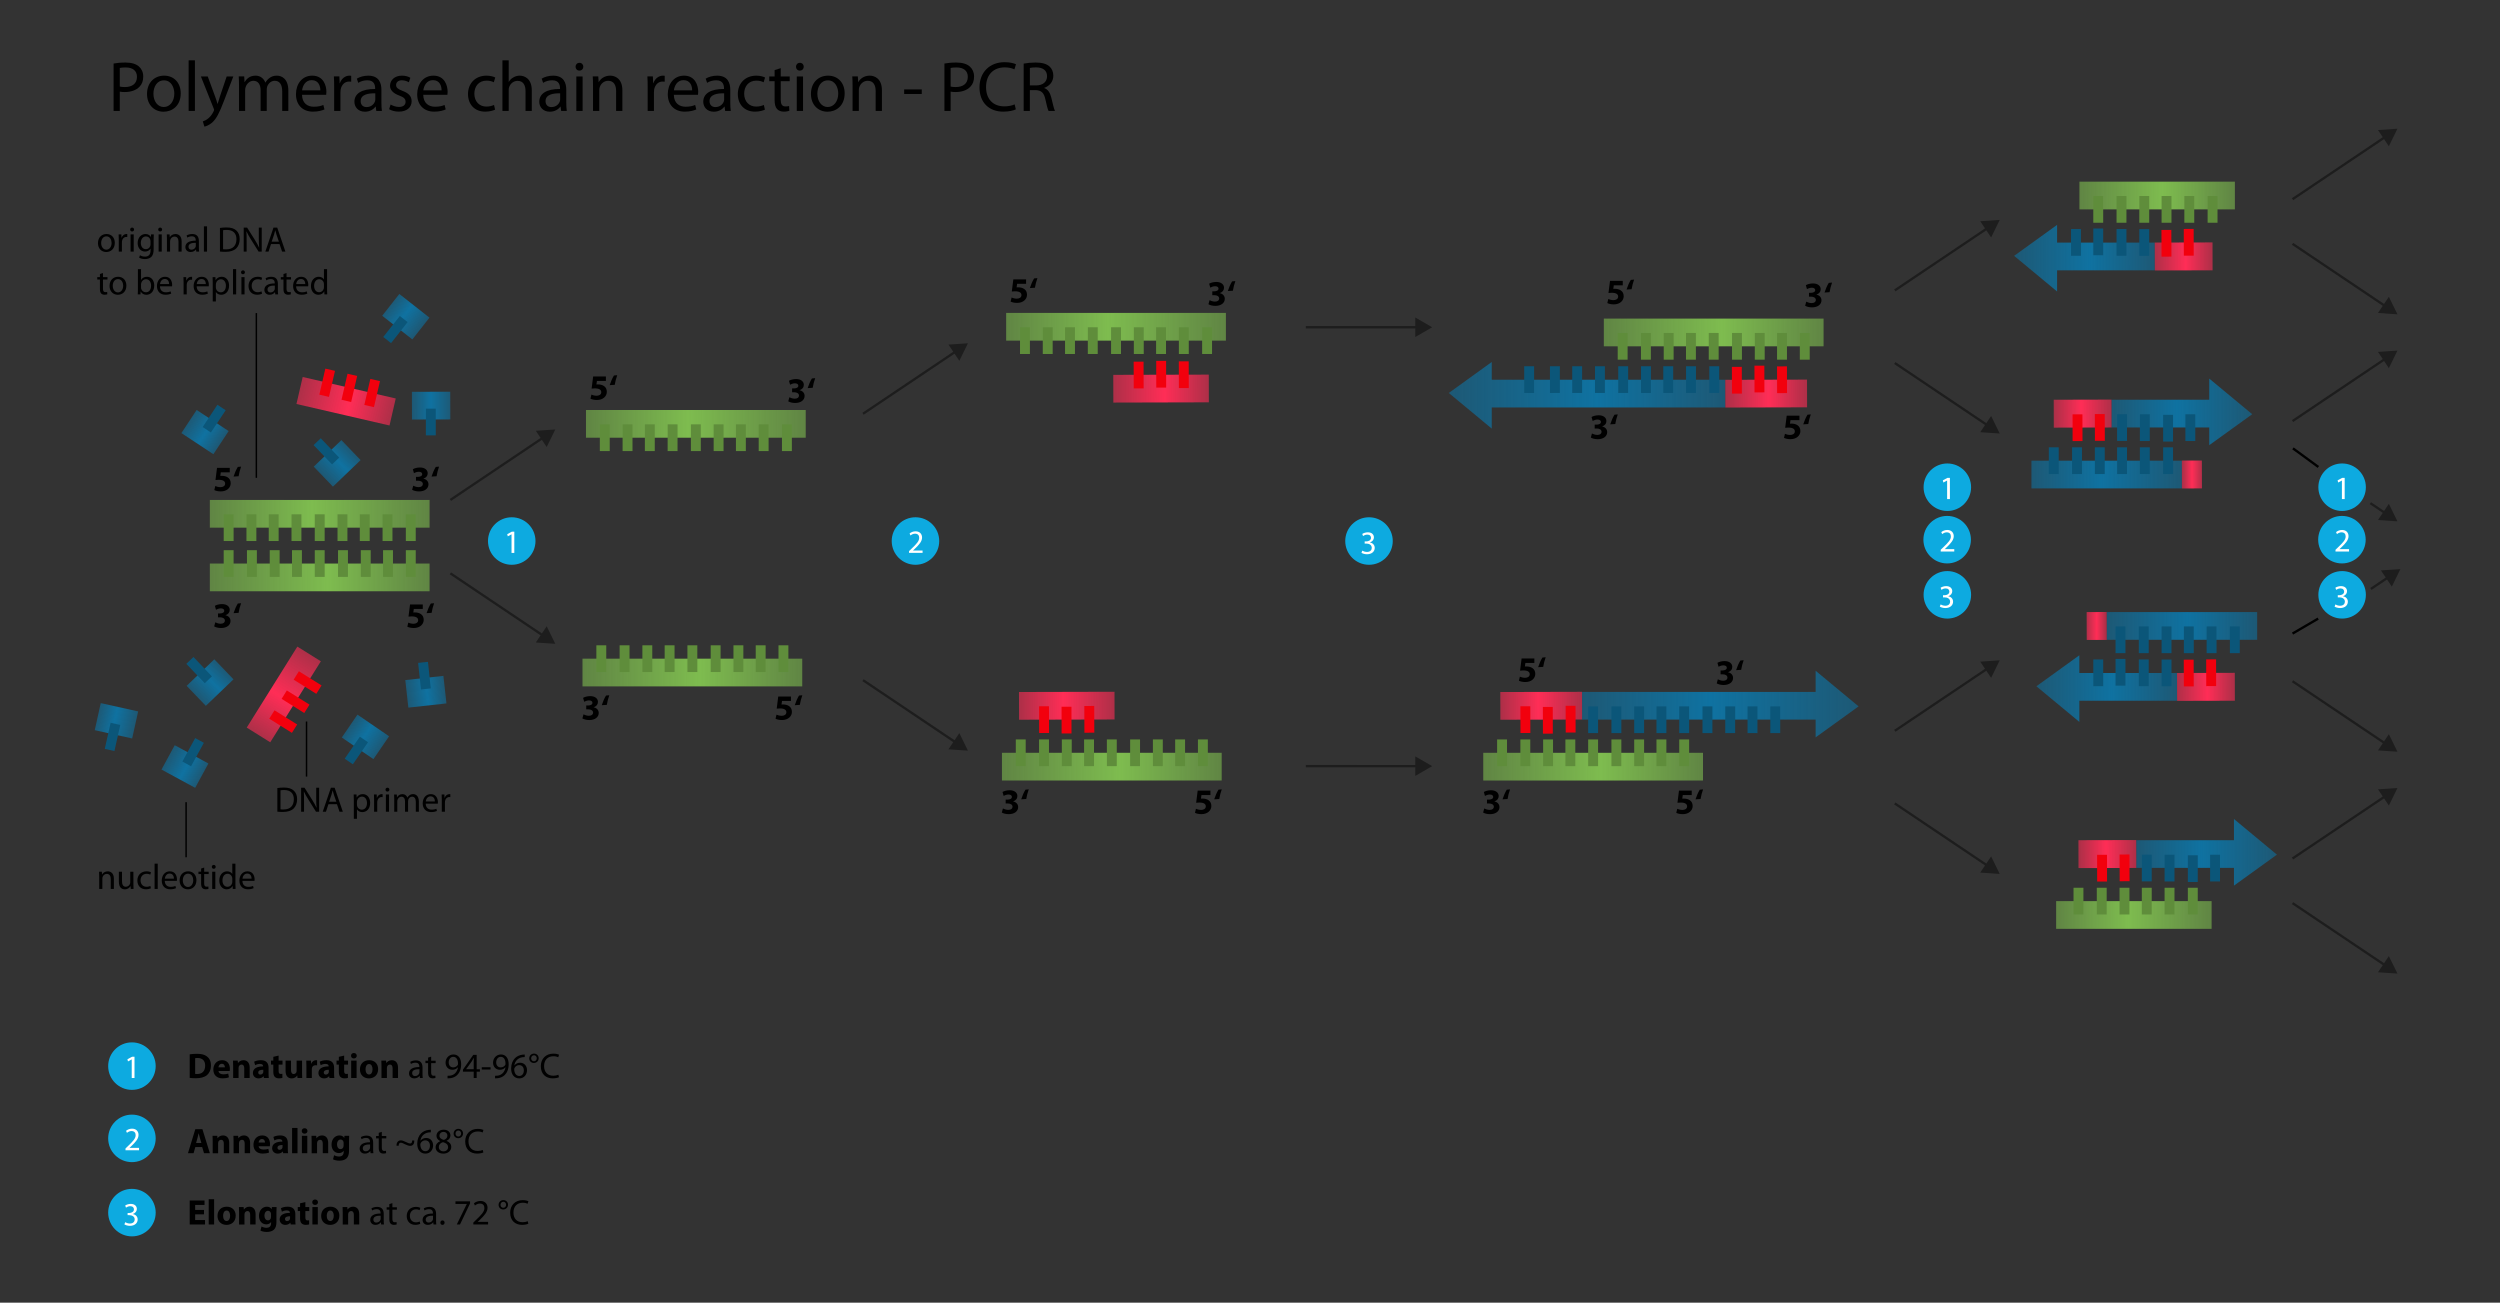 <svg id="Ebene_1" xmlns="http://www.w3.org/2000/svg" xmlns:xlink="http://www.w3.org/1999/xlink" width="841.89" height="438.69" viewBox="0 0 841.89 438.69" style="enable-background:new 0 0 841.89 438.69;"><rect x="0" y="0" width="841.89" height="438.69" fill="#333333" stroke="none"/><g><g><g><polygon style="fill:#1D1D1D;" points="798.635,198.652 803.85,195.149 805.462,197.551 808.357,191.645 801.794,192.091 803.408,194.491 798.193,197.994"/></g></g></g><path style="fill:none;stroke:#000000;stroke-width:0.8;stroke-miterlimit:10;" d="M772.024 213.357c2.879-1.681 5.758-3.361 8.636-5.042"/><g><g><g><polygon style="fill:#1D1D1D;" points="771.803,229.741 802.408,250.3 800.794,252.7 807.357,253.146 804.462,247.24 802.85,249.641 772.245,229.083"/></g></g></g><g><g><g><polygon style="fill:#1D1D1D;" points="772.245,142.129 802.85,121.571 804.462,123.972 807.357,118.065 800.794,118.512 802.408,120.912 771.803,141.471"/></g></g></g><g><g><g><polygon style="fill:#1D1D1D;" points="798.026,169.777 802.216,172.592 802.408,172.72 800.794,175.121 807.357,175.567 804.462,169.661 802.85,172.062 802.659,171.934 798.467,169.119"/></g></g></g><path style="stroke:#000000;stroke-width:0.8;stroke-miterlimit:10;" d="M772.168 150.992c2.85 2.087 5.702 4.176 8.553 6.264"/><linearGradient id="SVGID_1_" gradientUnits="userSpaceOnUse" x1="532.779" y1="237.097" x2="625.893" y2="237.097"><stop offset="0" style="stop-color:#0F72A1;stop-opacity:0.6"/><stop offset=".464" style="stop-color:#0F72A1"/><stop offset="1" style="stop-color:#0F72A1;stop-opacity:0.6"/></linearGradient><polygon style="fill:url(#SVGID_1_);" points="611.422,225.878 625.893,237.878 611.422,248.315 611.422,242.337 532.779,242.337 532.779,233.003 611.422,233.003"/><g><path d="M38.252 21.396c1.008-.192 2.328-.336 4.008-.336 2.064.0 3.576.48 4.536 1.344.888.768 1.44 1.944 1.44 3.36.0 1.464-.432 2.616-1.272 3.456-1.104 1.176-2.904 1.776-4.945 1.776-.624.0-1.2-.024-1.68-.144v6.504h-2.088V21.396zm2.088 7.752c.456.12 1.032.168 1.729.168 2.52.0 4.056-1.224 4.056-3.433.0-2.136-1.512-3.168-3.816-3.168-.912.0-1.608.072-1.968.168v6.265z"/><path d="M55.077 37.621c-3.12.0-5.568-2.304-5.568-5.977.0-3.889 2.568-6.168 5.76-6.168 3.336.0 5.593 2.424 5.593 5.952.0 4.321-3 6.193-5.761 6.193H55.077zM55.173 36.037c2.016.0 3.528-1.896 3.528-4.536.0-1.968-.984-4.44-3.48-4.44-2.472.0-3.552 2.304-3.552 4.512.0 2.544 1.44 4.464 3.48 4.464H55.173z"/><path d="M63.524 20.315h2.112v17.042h-2.112V20.315z"/><path d="M69.957 25.74l2.521 6.865c.288.768.576 1.68.768 2.376h.048c.216-.696.456-1.584.744-2.424l2.304-6.817h2.232l-3.168 8.281c-1.512 3.984-2.544 6-3.984 7.273-1.056.888-2.064 1.248-2.592 1.344l-.528-1.752c.528-.168 1.224-.504 1.848-1.032.576-.456 1.272-1.272 1.776-2.352.096-.216.168-.384.168-.504s-.048-.288-.168-.552L67.652 25.74H69.957z"/><path d="M80.492 28.884c0-1.224-.048-2.184-.096-3.145h1.848l.096 1.873h.072c.648-1.104 1.728-2.136 3.672-2.136 1.56.0 2.76.96 3.264 2.328h.048c.36-.672.84-1.152 1.32-1.512.696-.528 1.44-.816 2.544-.816 1.56.0 3.84 1.008 3.84 5.04v6.841h-2.064V30.78c0-2.256-.84-3.576-2.52-3.576-1.224.0-2.136.888-2.521 1.896-.096.312-.168.696-.168 1.056v7.201h-2.064v-6.984c0-1.848-.816-3.168-2.424-3.168-1.296.0-2.28 1.056-2.616 2.112-.12.312-.168.672-.168 1.032v7.009h-2.064V28.884z"/><path d="M101.708 31.933c.048 2.832 1.848 4.008 3.961 4.008 1.512.0 2.447-.264 3.216-.6l.384 1.512c-.744.336-2.04.744-3.888.744-3.553.0-5.713-2.376-5.713-5.857.0-3.504 2.088-6.264 5.473-6.264 3.792.0 4.776 3.336 4.776 5.472.0.432-.024.744-.072.984H101.708zm6.169-1.513c.023-1.344-.553-3.432-2.904-3.432-2.161.0-3.073 1.968-3.241 3.432h6.145z"/><path d="M112.532 29.364c0-1.368-.023-2.544-.096-3.625h1.848l.097 2.28h.071c.528-1.56 1.824-2.544 3.24-2.544.217.0.385.024.576.048v1.992c-.216-.024-.432-.048-.72-.048-1.488.0-2.544 1.128-2.832 2.688-.048.312-.072.648-.072.984v6.216h-2.112V29.364z"/><path d="M128.444 34.573c0 1.008.049 1.992.168 2.784h-1.896l-.192-1.464h-.072c-.624.912-1.896 1.729-3.552 1.729-2.353.0-3.553-1.656-3.553-3.336.0-2.808 2.496-4.344 6.984-4.32v-.24c0-.96-.264-2.712-2.64-2.688-1.104.0-2.232.312-3.049.864l-.479-1.416c.96-.6 2.376-1.008 3.84-1.008 3.577.0 4.44 2.424 4.44 4.752v4.343zM126.381 31.428c-2.305-.048-4.921.36-4.921 2.616.0 1.392.912 2.017 1.969 2.017 1.536.0 2.52-.96 2.855-1.944.072-.216.097-.456.097-.672V31.428z"/><path d="M131.54 35.197c.648.384 1.752.816 2.809.816 1.512.0 2.232-.744 2.232-1.728.0-1.008-.601-1.536-2.137-2.112-2.112-.768-3.096-1.92-3.096-3.288.0-1.872 1.536-3.408 4.008-3.408 1.177.0 2.208.312 2.832.72l-.504 1.512c-.456-.264-1.296-.672-2.376-.672-1.248.0-1.92.72-1.92 1.584.0.96.672 1.392 2.184 1.992 1.992.744 3.049 1.752 3.049 3.48.0 2.064-1.608 3.504-4.32 3.504-1.272.0-2.448-.336-3.265-.816L131.54 35.197z"/><path d="M142.532 31.933c.048 2.832 1.849 4.008 3.961 4.008 1.512.0 2.447-.264 3.216-.6l.384 1.512c-.744.336-2.04.744-3.888.744-3.553.0-5.713-2.376-5.713-5.857.0-3.504 2.088-6.264 5.473-6.264 3.792.0 4.776 3.336 4.776 5.472.0.432-.024.744-.072.984H142.532zM148.701 30.42c.023-1.344-.553-3.432-2.904-3.432-2.16.0-3.072 1.968-3.24 3.432H148.701z"/><path d="M166.725 36.925c-.553.264-1.776.672-3.337.672-3.504.0-5.784-2.376-5.784-5.929.0-3.576 2.448-6.192 6.24-6.192 1.248.0 2.353.312 2.929.624l-.48 1.608c-.504-.264-1.296-.552-2.448-.552-2.664.0-4.104 1.992-4.104 4.392.0 2.688 1.729 4.344 4.033 4.344 1.199.0 1.992-.288 2.592-.552L166.725 36.925z"/><path d="M169.195 20.315h2.112v7.249h.048c.336-.6.864-1.152 1.513-1.488.624-.384 1.368-.6 2.16-.6 1.561.0 4.057.96 4.057 4.968v6.913h-2.111V30.66c0-1.872-.697-3.432-2.689-3.432-1.368.0-2.425.96-2.832 2.112-.12.288-.145.6-.145 1.008v7.009h-2.112V20.315z"/><path d="M190.7 34.573c0 1.008.049 1.992.168 2.784h-1.895l-.193-1.464h-.072c-.623.912-1.895 1.729-3.551 1.729-2.354.0-3.553-1.656-3.553-3.336.0-2.808 2.496-4.344 6.984-4.32v-.24c0-.96-.264-2.712-2.641-2.688-1.104.0-2.232.312-3.049.864l-.479-1.416c.959-.6 2.375-1.008 3.84-1.008 3.576.0 4.439 2.424 4.439 4.752v4.343zM188.637 31.428c-2.305-.048-4.922.36-4.922 2.616.0 1.392.912 2.017 1.969 2.017 1.537.0 2.52-.96 2.855-1.944.072-.216.098-.456.098-.672V31.428z"/><path d="M195.092 23.772c-.768.0-1.271-.6-1.271-1.296.0-.744.527-1.32 1.32-1.32.768.0 1.295.576 1.295 1.32.0.696-.504 1.296-1.32 1.296H195.092zM194.084 37.357V25.74h2.111v11.617H194.084z"/><path d="M199.7 28.884c0-1.224-.023-2.184-.096-3.145h1.873l.119 1.896h.049c.576-1.08 1.92-2.16 3.84-2.16 1.607.0 4.104.96 4.104 4.944v6.937h-2.111V30.66c0-1.872-.695-3.456-2.688-3.456-1.369.0-2.449.984-2.832 2.16-.098.264-.145.648-.145.984v7.009H199.7V28.884z"/><path d="M218.108 29.364c0-1.368-.023-2.544-.096-3.625h1.848l.096 2.28h.072c.527-1.56 1.824-2.544 3.24-2.544.217.0.385.024.576.048v1.992c-.217-.024-.432-.048-.721-.048-1.488.0-2.543 1.128-2.832 2.688-.047.312-.072.648-.072.984v6.216h-2.111V29.364z"/><path d="M226.917 31.933c.047 2.832 1.848 4.008 3.959 4.008 1.514.0 2.449-.264 3.217-.6l.385 1.512c-.744.336-2.041.744-3.889.744-3.553.0-5.713-2.376-5.713-5.857.0-3.504 2.088-6.264 5.473-6.264 3.793.0 4.777 3.336 4.777 5.472.0.432-.025.744-.072.984h-8.137zm6.167-1.513c.023-1.344-.553-3.432-2.904-3.432-2.16.0-3.072 1.968-3.24 3.432H233.084z"/><path d="M245.924 34.573c0 1.008.047 1.992.168 2.784h-1.896l-.191-1.464h-.072c-.625.912-1.896 1.729-3.553 1.729-2.352.0-3.553-1.656-3.553-3.336.0-2.808 2.496-4.344 6.984-4.32v-.24c0-.96-.264-2.712-2.639-2.688-1.105.0-2.232.312-3.049.864l-.48-1.416c.961-.6 2.377-1.008 3.84-1.008 3.578.0 4.441 2.424 4.441 4.752v4.343zM243.86 31.428c-2.305-.048-4.92.36-4.92 2.616.0 1.392.912 2.017 1.969 2.017 1.535.0 2.52-.96 2.855-1.944.072-.216.096-.456.096-.672V31.428z"/><path d="M257.588 36.925c-.553.264-1.775.672-3.336.672-3.504.0-5.785-2.376-5.785-5.929.0-3.576 2.449-6.192 6.24-6.192 1.248.0 2.354.312 2.93.624l-.48 1.608c-.504-.264-1.297-.552-2.449-.552-2.664.0-4.104 1.992-4.104 4.392.0 2.688 1.729 4.344 4.033 4.344 1.199.0 1.992-.288 2.592-.552L257.588 36.925z"/><path d="M262.915 22.956v2.784h3.025v1.608h-3.025v6.24c0 1.44.408 2.256 1.586 2.256.576.0.912-.048 1.223-.144l.096 1.608c-.406.144-1.055.288-1.871.288-.984.0-1.775-.336-2.281-.888-.574-.648-.814-1.68-.814-3.048v-6.312h-1.801V25.74h1.801v-2.136L262.915 22.956z"/><path d="M269.323 23.772c-.768.0-1.271-.6-1.271-1.296.0-.744.527-1.32 1.32-1.32.768.0 1.295.576 1.295 1.32.0.696-.504 1.296-1.32 1.296H269.323zM268.315 37.357V25.74h2.111v11.617H268.315z"/><path d="M278.659 37.621c-3.119.0-5.568-2.304-5.568-5.977.0-3.889 2.568-6.168 5.762-6.168 3.336.0 5.592 2.424 5.592 5.952.0 4.321-3 6.193-5.76 6.193H278.659zM278.754 36.037c2.018.0 3.529-1.896 3.529-4.536.0-1.968-.984-4.44-3.48-4.44-2.473.0-3.553 2.304-3.553 4.512.0 2.544 1.441 4.464 3.48 4.464H278.754z"/><path d="M287.106 28.884c0-1.224-.023-2.184-.096-3.145h1.873l.119 1.896h.049c.576-1.08 1.92-2.16 3.84-2.16 1.607.0 4.104.96 4.104 4.944v6.937h-2.111V30.66c0-1.872-.695-3.456-2.688-3.456-1.369.0-2.449.984-2.832 2.16-.098.264-.145.648-.145.984v7.009h-2.113V28.884z"/><path d="M310.411 30.108v1.536h-5.93v-1.536H310.411z"/><path d="M318.042 21.396c1.008-.192 2.328-.336 4.008-.336 2.064.0 3.578.48 4.537 1.344.889.768 1.439 1.944 1.439 3.36.0 1.464-.432 2.616-1.271 3.456-1.104 1.176-2.904 1.776-4.943 1.776-.625.0-1.201-.024-1.682-.144v6.504h-2.088V21.396zM320.129 29.148c.457.12 1.033.168 1.729.168 2.521.0 4.057-1.224 4.057-3.433.0-2.136-1.512-3.168-3.816-3.168-.912.0-1.607.072-1.969.168v6.265z"/><path d="M342.09 36.829c-.744.384-2.305.768-4.271.768-4.561.0-7.969-2.88-7.969-8.185.0-5.064 3.432-8.473 8.447-8.473 1.992.0 3.289.432 3.842.696l-.529 1.728c-.768-.384-1.896-.672-3.24-.672-3.791.0-6.312 2.424-6.312 6.648.0 3.96 2.281 6.48 6.193 6.48 1.295.0 2.592-.264 3.432-.672L342.09 36.829z"/><path d="M344.729 21.419c1.057-.216 2.592-.36 4.008-.36 2.232.0 3.697.432 4.705 1.344.793.696 1.271 1.8 1.271 3.072.0 2.112-1.367 3.528-3.047 4.104v.072c1.223.432 1.967 1.584 2.375 3.264.529 2.256.912 3.816 1.225 4.44h-2.16c-.264-.48-.623-1.848-1.057-3.864-.479-2.232-1.367-3.072-3.264-3.145h-1.969v7.009h-2.088V21.419zM346.817 28.764h2.137c2.232.0 3.648-1.224 3.648-3.072.0-2.088-1.512-3-3.721-3-1.008.0-1.703.096-2.064.192v5.88z"/></g><g><circle style="fill:#0DAAE0;" cx="44.428" cy="359.023" r="8"/><g><path style="fill:#FFFFFE;" d="M44.36 356.774h-.022l-1.243.672-.187-.738 1.562-.836h.825v7.151H44.36V356.774z"/></g></g><g><circle style="fill:#0DAAE0;" cx="44.428" cy="383.357" r="8"/><g><path style="fill:#FFFFFE;" d="M42.259 387.356v-.594l.759-.737c1.826-1.738 2.662-2.663 2.662-3.741.0-.726-.341-1.396-1.408-1.396-.649.0-1.188.33-1.518.605l-.308-.683c.484-.407 1.199-.726 2.024-.726 1.529.0 2.178 1.056 2.178 2.078.0 1.32-.957 2.389-2.464 3.84l-.561.528v.022h3.201v.803H42.259z"/></g></g><g><circle style="fill:#0DAAE0;" cx="44.429" cy="408.357" r="8"/><g><path style="fill:#FFFFFE;" d="M42.159 411.59c.275.165.902.44 1.584.44 1.232.0 1.628-.781 1.617-1.387-.011-1.001-.913-1.43-1.849-1.43h-.539v-.727h.539c.704.0 1.595-.363 1.595-1.21.0-.572-.363-1.078-1.254-1.078-.572.0-1.122.253-1.43.473l-.264-.704c.385-.275 1.111-.55 1.881-.55 1.408.0 2.046.836 2.046 1.705.0.748-.451 1.376-1.32 1.694v.021c.88.166 1.595.826 1.595 1.826.0 1.145-.902 2.146-2.607 2.146-.803.0-1.507-.254-1.859-.484L42.159 411.59z"/></g></g><g><linearGradient id="SVGID_2_" gradientUnits="userSpaceOnUse" x1="70.665" y1="173.027" x2="144.666" y2="173.027"><stop offset="0" style="stop-color:#7EBC4F;stop-opacity:0.6"/><stop offset=".464" style="stop-color:#7EBC4F"/><stop offset="1" style="stop-color:#7EBC4F;stop-opacity:0.6"/></linearGradient><rect x="70.666" y="168.36" style="fill:url(#SVGID_2_);" width="74" height="9.333"/><rect x="75.331" y="173.193" style="fill:#5F8D3B;" width="3.333" height="9"/><rect x="82.998" y="173.193" style="fill:#5F8D3B;" width="3.333" height="9"/><rect x="90.498" y="173.193" style="fill:#5F8D3B;" width="3.333" height="9"/><rect x="98.164" y="173.193" style="fill:#5F8D3B;" width="3.333" height="9"/><rect x="105.998" y="173.193" style="fill:#5F8D3B;" width="3.333" height="9"/><rect x="113.665" y="173.193" style="fill:#5F8D3B;" width="3.333" height="9"/><rect x="121.165" y="173.193" style="fill:#5F8D3B;" width="3.333" height="9"/><rect x="128.831" y="173.193" style="fill:#5F8D3B;" width="3.333" height="9"/><rect x="136.665" y="173.193" style="fill:#5F8D3B;" width="3.333" height="9"/></g><g><linearGradient id="SVGID_3_" gradientUnits="userSpaceOnUse" x1="70.665" y1="154.436" x2="144.666" y2="154.436" gradientTransform="matrix(-1 0 0 -1 215.33 348.881)"><stop offset="0" style="stop-color:#7EBC4F;stop-opacity:0.6"/><stop offset=".464" style="stop-color:#7EBC4F"/><stop offset="1" style="stop-color:#7EBC4F;stop-opacity:0.6"/></linearGradient><rect x="70.665" y="189.778" style="fill:url(#SVGID_3_);" width="74" height="9.333"/><rect x="136.666" y="185.278" style="fill:#5F8D3B;" width="3.333" height="9"/><rect x="128.999" y="185.278" style="fill:#5F8D3B;" width="3.333" height="9"/><rect x="121.499" y="185.278" style="fill:#5F8D3B;" width="3.333" height="9"/><rect x="113.833" y="185.278" style="fill:#5F8D3B;" width="3.333" height="9"/><rect x="105.999" y="185.278" style="fill:#5F8D3B;" width="3.333" height="9"/><rect x="98.332" y="185.278" style="fill:#5F8D3B;" width="3.333" height="9"/><rect x="90.832" y="185.278" style="fill:#5F8D3B;" width="3.333" height="9"/><rect x="83.166" y="185.278" style="fill:#5F8D3B;" width="3.333" height="9"/><rect x="75.332" y="185.278" style="fill:#5F8D3B;" width="3.333" height="9"/></g><g><linearGradient id="SVGID_4_" gradientUnits="userSpaceOnUse" x1="197.33" y1="142.736" x2="271.33" y2="142.736"><stop offset="0" style="stop-color:#7EBC4F;stop-opacity:0.6"/><stop offset=".464" style="stop-color:#7EBC4F"/><stop offset="1" style="stop-color:#7EBC4F;stop-opacity:0.6"/></linearGradient><rect x="197.33" y="138.069" style="fill:url(#SVGID_4_);" width="74" height="9.333"/><rect x="201.996" y="142.902" style="fill:#5F8D3B;" width="3.333" height="9.001"/><rect x="209.662" y="142.902" style="fill:#5F8D3B;" width="3.334" height="9.001"/><rect x="217.162" y="142.902" style="fill:#5F8D3B;" width="3.333" height="9.001"/><rect x="224.829" y="142.902" style="fill:#5F8D3B;" width="3.333" height="9.001"/><rect x="232.663" y="142.902" style="fill:#5F8D3B;" width="3.333" height="9.001"/><rect x="240.329" y="142.902" style="fill:#5F8D3B;" width="3.334" height="9.001"/><rect x="247.829" y="142.902" style="fill:#5F8D3B;" width="3.334" height="9.001"/><rect x="255.495" y="142.902" style="fill:#5F8D3B;" width="3.334" height="9.001"/><rect x="263.329" y="142.902" style="fill:#5F8D3B;" width="3.334" height="9.001"/></g><g><linearGradient id="SVGID_5_" gradientUnits="userSpaceOnUse" x1="470.498" y1="114.569" x2="544.499" y2="114.569" gradientTransform="matrix(-1 0 0 -1 740.659 341.048)"><stop offset="0" style="stop-color:#7EBC4F;stop-opacity:0.6"/><stop offset=".464" style="stop-color:#7EBC4F"/><stop offset="1" style="stop-color:#7EBC4F;stop-opacity:0.6"/></linearGradient><rect x="196.161" y="221.812" style="fill:url(#SVGID_5_);" width="74" height="9.334"/><rect x="262.162" y="217.312" style="fill:#5F8D3B;" width="3.333" height="9"/><rect x="254.495" y="217.312" style="fill:#5F8D3B;" width="3.334" height="9"/><rect x="246.996" y="217.312" style="fill:#5F8D3B;" width="3.333" height="9"/><rect x="239.329" y="217.312" style="fill:#5F8D3B;" width="3.333" height="9"/><rect x="231.495" y="217.312" style="fill:#5F8D3B;" width="3.333" height="9"/><rect x="223.828" y="217.312" style="fill:#5F8D3B;" width="3.334" height="9"/><rect x="216.328" y="217.312" style="fill:#5F8D3B;" width="3.334" height="9"/><rect x="208.662" y="217.312" style="fill:#5F8D3B;" width="3.334" height="9"/><rect x="200.828" y="217.312" style="fill:#5F8D3B;" width="3.334" height="9"/></g><g><path d="M77.375 159.06h-3.022l-.168 1.199c.168-.024.312-.024.504-.024.744.0 1.499.168 2.051.563.587.396.947 1.043.947 1.955.0 1.451-1.247 2.734-3.346 2.734-.947.0-1.739-.216-2.17-.444l.324-1.367c.348.168 1.055.384 1.763.384.756.0 1.56-.36 1.56-1.187.0-.804-.636-1.295-2.195-1.295-.432.0-.732.024-1.056.072l.516-4.09h4.294V159.06z"/><path d="M78.65 160.487c.372-1.175.888-2.351 1.439-3.25l1.103-.096c-.372 1.02-.671 2.183-.839 3.238L78.65 160.487z"/></g><g><path d="M142.374 205.06h-3.022l-.168 1.199c.168-.023.312-.023.504-.023.744.0 1.499.168 2.051.562.587.396.947 1.044.947 1.955.0 1.451-1.247 2.734-3.346 2.734-.947.0-1.739-.215-2.17-.443l.324-1.367c.348.168 1.055.384 1.763.384.756.0 1.56-.36 1.56-1.187.0-.805-.636-1.296-2.195-1.296-.432.0-.732.024-1.056.071l.516-4.09h4.294V205.06z"/><path d="M143.648 206.487c.372-1.176.888-2.352 1.439-3.251l1.103-.096c-.372 1.02-.671 2.183-.839 3.238L143.648 206.487z"/></g><g><path d="M72.494 209.569c.324.168 1.067.48 1.811.48.947.0 1.427-.457 1.427-1.044.0-.768-.768-1.116-1.571-1.116h-.744v-1.307h.708c.612-.012 1.392-.24 1.392-.899.0-.468-.384-.815-1.151-.815-.636.0-1.308.275-1.631.468l-.372-1.319c.468-.3 1.403-.588 2.411-.588 1.667.0 2.59.875 2.59 1.943.0.827-.468 1.475-1.427 1.811v.023c.936.168 1.691.876 1.691 1.896.0 1.38-1.211 2.387-3.19 2.387-1.007.0-1.859-.264-2.315-.552L72.494 209.569z"/><path d="M78.65 206.487c.372-1.176.888-2.352 1.439-3.25l1.103-.096c-.372 1.02-.671 2.182-.839 3.238L78.65 206.487z"/></g><g><path d="M139.159 163.569c.324.168 1.067.48 1.811.48.947.0 1.427-.456 1.427-1.043.0-.768-.768-1.116-1.571-1.116h-.744v-1.307h.708c.612-.012 1.392-.24 1.392-.899.0-.468-.384-.815-1.151-.815-.636.0-1.308.276-1.631.468l-.372-1.319c.468-.3 1.403-.588 2.411-.588 1.667.0 2.59.875 2.59 1.943.0.828-.468 1.476-1.427 1.811v.024c.936.168 1.691.875 1.691 1.895.0 1.379-1.211 2.387-3.19 2.387-1.007.0-1.859-.264-2.315-.552L139.159 163.569z"/><path d="M145.315 160.487c.372-1.175.888-2.351 1.439-3.25l1.103-.096c-.372 1.02-.671 2.183-.839 3.238L145.315 160.487z"/></g><g><path d="M204.04 128.273h-3.022l-.168 1.199c.168-.024.312-.024.504-.024.743.0 1.499.168 2.051.563.587.396.947 1.043.947 1.955.0 1.451-1.247 2.734-3.347 2.734-.947.0-1.738-.216-2.17-.444l.324-1.367c.348.168 1.055.384 1.762.384.756.0 1.561-.36 1.561-1.187.0-.804-.637-1.295-2.195-1.295-.432.0-.732.024-1.056.072l.516-4.09h4.294V128.273z"/><path d="M205.314 129.7c.372-1.175.888-2.351 1.439-3.25l1.103-.096c-.371 1.02-.671 2.183-.839 3.238L205.314 129.7z"/></g><g><path d="M265.823 133.782c.324.168 1.068.48 1.812.48.947.0 1.427-.456 1.427-1.043.0-.768-.768-1.116-1.57-1.116h-.744v-1.307h.707c.612-.012 1.393-.24 1.393-.899.0-.468-.385-.815-1.152-.815-.635.0-1.307.276-1.631.468l-.371-1.319c.467-.3 1.402-.588 2.41-.588 1.667.0 2.59.875 2.59 1.943.0.828-.467 1.476-1.427 1.811v.024c.936.168 1.691.875 1.691 1.895.0 1.379-1.212 2.387-3.19 2.387-1.008.0-1.859-.264-2.314-.552L265.823 133.782z"/><path d="M271.979 130.7c.372-1.175.888-2.351 1.439-3.25l1.104-.096c-.372 1.02-.672 2.183-.84 3.238L271.979 130.7z"/></g><g><path d="M266.37 236.052h-3.022l-.168 1.199c.168-.023.312-.023.504-.023.743.0 1.499.168 2.051.562.587.396.947 1.044.947 1.955.0 1.451-1.247 2.734-3.347 2.734-.947.0-1.738-.215-2.17-.443l.324-1.367c.348.168 1.055.384 1.762.384.756.0 1.561-.36 1.561-1.187.0-.805-.637-1.296-2.195-1.296-.432.0-.732.024-1.056.071l.516-4.09h4.294V236.052z"/><path d="M267.644 237.479c.372-1.176.888-2.352 1.439-3.251l1.103-.096c-.371 1.02-.671 2.183-.839 3.238L267.644 237.479z"/></g><g><path d="M196.491 240.562c.323.168 1.066.48 1.811.48.947.0 1.428-.457 1.428-1.044.0-.768-.768-1.116-1.572-1.116h-.743v-1.307h.708c.611-.012 1.391-.24 1.391-.899.0-.468-.383-.815-1.15-.815-.637.0-1.309.275-1.632.468l-.372-1.319c.469-.3 1.403-.588 2.411-.588 1.667.0 2.591.875 2.591 1.943.0.827-.469 1.475-1.428 1.811v.023c.936.168 1.691.876 1.691 1.896.0 1.38-1.211 2.387-3.19 2.387-1.007.0-1.858-.264-2.315-.552L196.491 240.562z"/><path d="M202.646 237.479c.372-1.176.888-2.352 1.439-3.25l1.103-.096c-.371 1.02-.671 2.182-.839 3.238L202.646 237.479z"/></g><g><linearGradient id="SVGID_6_" gradientUnits="userSpaceOnUse" x1="96.078" y1="117.275" x2="128.244" y2="117.275" gradientTransform="matrix(-0.974 -0.225 0.225 -0.974 199.453 274.63)"><stop offset="0" style="stop-color:#FF2D56;stop-opacity:0.6"/><stop offset=".464" style="stop-color:#FF2D56"/><stop offset="1" style="stop-color:#FF2D56;stop-opacity:0.6"/></linearGradient><polygon style="fill:url(#SVGID_6_);" points="101.931,126.956 133.273,134.192 131.173,143.286 99.831,136.049"/><rect x="123.567" y="127.835" transform="matrix(-0.974 -0.225 0.225 -0.974 217.527 289.429)" style="fill:#F2000D;" width="3.333" height="9.002"/><rect x="115.934" y="126.073" transform="matrix(-0.974 -0.225 0.225 -0.974 202.809 284.258)" style="fill:#F2000D;" width="3.334" height="9.001"/><rect x="108.464" y="124.348" transform="matrix(-0.974 -0.225 0.225 -0.974 188.449 279.172)" style="fill:#F2000D;" width="3.334" height="9.001"/></g><g><linearGradient id="SVGID_7_" gradientUnits="userSpaceOnUse" x1="109.106" y1="13.345" x2="141.275" y2="13.345" gradientTransform="matrix(0.53 -0.848 0.848 0.53 17.913 332.949)"><stop offset="0" style="stop-color:#FF2D56;stop-opacity:0.6"/><stop offset=".464" style="stop-color:#FF2D56"/><stop offset="1" style="stop-color:#FF2D56;stop-opacity:0.6"/></linearGradient><polygon style="fill:url(#SVGID_7_);" points="108.049,222.692 91.004,249.971 83.088,245.024 100.135,217.746"/><rect x="93.709" y="238.473" transform="matrix(0.53 -0.848 0.848 0.53 -161.219 195.1)" style="fill:#F2000D;" width="3.334" height="9.002"/><rect x="97.861" y="231.83" transform="matrix(0.53 -0.848 0.848 0.53 -153.628 195.459)" style="fill:#F2000D;" width="3.333" height="9.001"/><rect x="101.923" y="225.329" transform="matrix(0.53 -0.848 0.848 0.53 -146.211 195.887)" style="fill:#F2000D;" width="3.334" height="9.001"/></g><g><path d="M93.398 265.382c.648-.097 1.403-.168 2.231-.168 1.499.0 2.566.348 3.274 1.007.732.659 1.151 1.595 1.151 2.902.0 1.319-.419 2.399-1.163 3.143-.768.755-2.015 1.163-3.586 1.163-.756.0-1.368-.023-1.907-.096V265.382zM94.454 272.542c.264.047.647.047 1.055.047 2.231.013 3.442-1.247 3.442-3.43.012-1.906-1.067-3.118-3.274-3.118-.54.0-.947.048-1.223.108V272.542z"/><path d="M101.402 273.356v-8.083h1.151l2.579 4.09c.587.947 1.067 1.799 1.439 2.626l.036-.012c-.096-1.079-.12-2.062-.12-3.311v-3.394h.983v8.083h-1.055l-2.566-4.102c-.564-.899-1.104-1.822-1.5-2.698l-.036.013c.06 1.019.072 1.99.072 3.334v3.453H101.402z"/><path d="M110.605 270.814l-.839 2.542h-1.08l2.747-8.083h1.259l2.758 8.083h-1.115l-.863-2.542h-2.867zM113.256 269.999l-.803-2.327c-.168-.527-.288-1.007-.408-1.476h-.036c-.108.469-.24.973-.396 1.464l-.792 2.339h2.435z"/><path d="M119.15 269.447c0-.743-.012-1.343-.048-1.896h.947l.06.996h.024c.42-.72 1.116-1.127 2.051-1.127 1.416.0 2.471 1.187 2.471 2.949.0 2.088-1.283 3.119-2.638 3.119-.78.0-1.439-.336-1.787-.912h-.024v3.154h-1.056V269.447zM120.206 270.994c0 .144.012.3.048.432.18.731.828 1.235 1.571 1.235 1.116.0 1.763-.911 1.763-2.242.0-1.164-.6-2.159-1.715-2.159-.72.0-1.403.504-1.607 1.308-.024.131-.06.287-.06.42V270.994z"/><path d="M125.978 269.363c0-.684-.012-1.271-.048-1.812h.923l.048 1.14h.036c.264-.779.912-1.271 1.619-1.271.108.0.192.012.288.023v.995c-.108-.012-.216-.024-.359-.024-.744.0-1.271.564-1.416 1.344-.024.156-.036.324-.036.492v3.105h-1.056V269.363z"/><path d="M130.454 266.569c-.384.0-.636-.301-.636-.648.0-.371.264-.66.66-.66.384.0.647.289.647.66.0.348-.252.648-.66.648H130.454zM129.95 273.356v-5.805h1.056v5.805H129.95z"/><path d="M132.758 269.123c0-.611-.024-1.091-.048-1.571h.923l.048.936h.036c.324-.551.864-1.066 1.835-1.066.78.0 1.379.479 1.631 1.162h.024c.18-.336.419-.575.66-.755.348-.265.719-.407 1.271-.407.78.0 1.919.503 1.919 2.518v3.418h-1.031v-3.285c0-1.128-.42-1.787-1.259-1.787-.612.0-1.067.443-1.259.947-.048.156-.084.348-.084.527v3.598h-1.031v-3.49c0-.923-.408-1.582-1.211-1.582-.648.0-1.14.527-1.308 1.055-.06.156-.084.336-.084.516v3.502h-1.031V269.123z"/><path d="M143.365 270.646c.024 1.415.923 2.003 1.979 2.003.755.0 1.223-.132 1.607-.3l.192.755c-.372.168-1.019.373-1.943.373-1.775.0-2.854-1.188-2.854-2.928.0-1.75 1.043-3.129 2.735-3.129 1.895.0 2.387 1.666 2.387 2.734.0.215-.012.371-.036.491H143.365zM146.448 269.891c.012-.671-.276-1.715-1.451-1.715-1.08.0-1.535.983-1.619 1.715H146.448z"/><path d="M148.777 269.363c0-.684-.012-1.271-.048-1.812h.923l.048 1.14h.036c.264-.779.912-1.271 1.619-1.271.108.0.192.012.288.023v.995c-.108-.012-.216-.024-.36-.024-.744.0-1.271.564-1.416 1.344-.024.156-.036.324-.036.492v3.105h-1.056V269.363z"/></g><g><path d="M33.409 295.123c0-.611-.012-1.091-.048-1.571h.936l.06.947h.024c.288-.539.959-1.078 1.919-1.078.803.0 2.051.479 2.051 2.47v3.466h-1.056v-3.346c0-.936-.348-1.727-1.343-1.727-.684.0-1.223.491-1.415 1.079-.048.132-.072.323-.072.491v3.502h-1.056V295.123z"/><path d="M44.926 297.762c0 .612.012 1.14.048 1.595h-.936l-.06-.947h-.024c-.264.468-.887 1.08-1.919 1.08-.911.0-2.003-.516-2.003-2.543v-3.395h1.056v3.203c0 1.104.348 1.858 1.295 1.858.708.0 1.199-.491 1.391-.972.06-.144.096-.336.096-.539v-3.551h1.056V297.762z"/><path d="M50.818 299.142c-.276.131-.888.336-1.667.336-1.751.0-2.891-1.188-2.891-2.963.0-1.787 1.224-3.094 3.119-3.094.624.0 1.175.155 1.463.311l-.24.805c-.252-.133-.647-.276-1.223-.276-1.332.0-2.051.995-2.051 2.194.0 1.344.864 2.172 2.015 2.172.6.0.996-.145 1.295-.276L50.818 299.142z"/><path d="M52.056 290.842h1.056v8.515h-1.056V290.842z"/><path d="M55.488 296.646c.024 1.415.924 2.003 1.979 2.003.755.0 1.223-.132 1.607-.3l.192.755c-.372.168-1.019.373-1.943.373-1.775.0-2.854-1.188-2.854-2.928.0-1.75 1.043-3.129 2.735-3.129 1.895.0 2.387 1.666 2.387 2.734.0.215-.012.371-.036.491H55.488zM58.57 295.891c.012-.671-.276-1.715-1.451-1.715-1.08.0-1.535.983-1.619 1.715h3.07z"/><path d="M63.263 299.489c-1.559.0-2.783-1.152-2.783-2.986.0-1.943 1.284-3.082 2.878-3.082 1.667.0 2.794 1.211 2.794 2.974.0 2.159-1.499 3.095-2.878 3.095H63.263zM63.311 298.697c1.007.0 1.763-.947 1.763-2.267.0-.983-.492-2.219-1.739-2.219-1.235.0-1.775 1.151-1.775 2.254.0 1.271.72 2.231 1.739 2.231H63.311z"/><path d="M68.759 292.161v1.391h1.511v.804h-1.511v3.118c0 .72.204 1.128.792 1.128.288.0.456-.024.612-.072l.048.804c-.204.072-.528.145-.936.145-.492.0-.888-.168-1.14-.444-.288-.323-.408-.84-.408-1.523v-3.154h-.899v-.804h.899v-1.066L68.759 292.161z"/><path d="M71.964 292.569c-.384.0-.636-.301-.636-.648.0-.371.264-.66.66-.66.384.0.647.289.647.66.0.348-.252.648-.66.648H71.964zM71.46 299.356v-5.805h1.056v5.805H71.46z"/><path d="M79.281 290.842v7.017c0 .516.012 1.103.048 1.498h-.947l-.048-1.007H78.31c-.324.647-1.02 1.14-1.967 1.14-1.403.0-2.495-1.188-2.495-2.951-.012-1.942 1.2-3.117 2.603-3.117.9.0 1.5.419 1.751.875h.024v-3.454H79.281zM78.226 295.915c0-.145-.012-.312-.048-.456-.156-.659-.731-1.212-1.523-1.212-1.091.0-1.739.96-1.739 2.231.0 1.188.588 2.159 1.715 2.159.708.0 1.355-.48 1.547-1.271.036-.133.048-.275.048-.443V295.915z"/><path d="M81.636 296.646c.024 1.415.923 2.003 1.979 2.003.755.0 1.223-.132 1.607-.3l.192.755c-.372.168-1.019.373-1.943.373-1.775.0-2.854-1.188-2.854-2.928.0-1.75 1.043-3.129 2.735-3.129 1.895.0 2.387 1.666 2.387 2.734.0.215-.012.371-.036.491H81.636zM84.718 295.891c.012-.671-.276-1.715-1.451-1.715-1.08.0-1.535.983-1.619 1.715H84.718z"/></g><line style="stroke:#000000;stroke-width:0.5;stroke-miterlimit:10;" x1="103.228" y1="261.523" x2="103.228" y2="242.974"/><line style="stroke:#000000;stroke-width:0.5;stroke-miterlimit:10;" x1="62.667" y1="288.69" x2="62.667" y2="270.141"/><g><g><g><polygon style="fill:#1D1D1D;" points="151.885,168.689 182.49,148.131 184.103,150.532 186.998,144.626 180.435,145.072 182.048,147.473 151.443,168.031"/></g></g></g><g><g><g><polygon style="fill:#1D1D1D;" points="151.443,193.402 182.047,213.961 180.434,216.361 186.997,216.808 184.102,210.901 182.49,213.302 151.885,192.744"/></g></g></g><g><linearGradient id="SVGID_8_" gradientUnits="userSpaceOnUse" x1="338.829" y1="110.041" x2="412.829" y2="110.041"><stop offset="0" style="stop-color:#7EBC4F;stop-opacity:0.6"/><stop offset=".464" style="stop-color:#7EBC4F"/><stop offset="1" style="stop-color:#7EBC4F;stop-opacity:0.6"/></linearGradient><rect x="338.829" y="105.375" style="fill:url(#SVGID_8_);" width="74" height="9.333"/><rect x="343.495" y="110.208" style="fill:#5F8D3B;" width="3.333" height="9.001"/><rect x="351.161" y="110.208" style="fill:#5F8D3B;" width="3.334" height="9.001"/><rect x="358.661" y="110.208" style="fill:#5F8D3B;" width="3.333" height="9.001"/><rect x="366.328" y="110.208" style="fill:#5F8D3B;" width="3.333" height="9.001"/><rect x="374.162" y="110.208" style="fill:#5F8D3B;" width="3.333" height="9.001"/><rect x="381.828" y="110.208" style="fill:#5F8D3B;" width="3.334" height="9.001"/><rect x="389.328" y="110.208" style="fill:#5F8D3B;" width="3.334" height="9.001"/><rect x="396.994" y="110.208" style="fill:#5F8D3B;" width="3.334" height="9.001"/><rect x="404.828" y="110.208" style="fill:#5F8D3B;" width="3.334" height="9.001"/></g><g><path d="M345.539 95.578h-3.022l-.168 1.199c.168-.024.312-.024.504-.024.744.0 1.499.168 2.051.563.588.396.947 1.043.947 1.955.0 1.451-1.247 2.734-3.346 2.734-.947.0-1.739-.216-2.171-.444l.323-1.367c.348.168 1.056.384 1.764.384.756.0 1.559-.36 1.559-1.187.0-.804-.635-1.295-2.194-1.295-.433.0-.731.024-1.056.072l.516-4.09h4.294V95.578z"/><path d="M346.813 97.005c.372-1.175.888-2.351 1.439-3.25l1.104-.096c-.372 1.02-.672 2.183-.84 3.238L346.813 97.005z"/></g><g><path d="M407.323 101.087c.323.168 1.066.48 1.811.48.947.0 1.428-.456 1.428-1.043.0-.768-.768-1.116-1.572-1.116h-.743v-1.307h.708c.611-.012 1.391-.24 1.391-.899.0-.468-.383-.815-1.15-.815-.637.0-1.309.276-1.632.468l-.372-1.319c.469-.3 1.403-.588 2.411-.588 1.667.0 2.591.875 2.591 1.943.0.828-.469 1.476-1.428 1.811v.024c.936.168 1.691.875 1.691 1.895.0 1.379-1.211 2.387-3.19 2.387-1.007.0-1.858-.264-2.315-.552L407.323 101.087z"/><path d="M413.478 98.005c.372-1.175.888-2.351 1.439-3.25l1.103-.096c-.371 1.02-.671 2.183-.839 3.238L413.478 98.005z"/></g><g><linearGradient id="SVGID_9_" gradientUnits="userSpaceOnUse" x1="329.25" y1="82.876" x2="403.25" y2="82.876" gradientTransform="matrix(-1 0 0 -1 740.659 341.048)"><stop offset="0" style="stop-color:#7EBC4F;stop-opacity:0.6"/><stop offset=".464" style="stop-color:#7EBC4F"/><stop offset="1" style="stop-color:#7EBC4F;stop-opacity:0.6"/></linearGradient><rect x="337.41" y="253.505" style="fill:url(#SVGID_9_);" width="74" height="9.334"/><rect x="403.411" y="249.005" style="fill:#5F8D3B;" width="3.333" height="9"/><rect x="395.744" y="249.005" style="fill:#5F8D3B;" width="3.334" height="9"/><rect x="388.245" y="249.005" style="fill:#5F8D3B;" width="3.333" height="9"/><rect x="380.578" y="249.005" style="fill:#5F8D3B;" width="3.333" height="9"/><rect x="372.744" y="249.005" style="fill:#5F8D3B;" width="3.333" height="9"/><rect x="365.077" y="249.005" style="fill:#5F8D3B;" width="3.334" height="9"/><rect x="357.577" y="249.005" style="fill:#5F8D3B;" width="3.334" height="9"/><rect x="349.911" y="249.005" style="fill:#5F8D3B;" width="3.334" height="9"/><rect x="342.077" y="249.005" style="fill:#5F8D3B;" width="3.334" height="9"/></g><g><path d="M407.619 267.745h-3.022l-.168 1.199c.168-.023.312-.023.504-.023.744.0 1.499.168 2.051.562.588.396.947 1.044.947 1.955.0 1.451-1.247 2.734-3.346 2.734-.947.0-1.739-.215-2.171-.443l.323-1.367c.348.168 1.056.384 1.764.384.756.0 1.559-.36 1.559-1.187.0-.805-.635-1.296-2.194-1.296-.433.0-.731.024-1.056.071l.516-4.09h4.294V267.745z"/><path d="M408.893 269.173c.372-1.176.888-2.352 1.439-3.251l1.104-.096c-.372 1.02-.672 2.183-.84 3.238L408.893 269.173z"/></g><g><path d="M337.739 272.255c.324.168 1.068.48 1.812.48.947.0 1.427-.457 1.427-1.044.0-.768-.768-1.116-1.57-1.116h-.744v-1.307h.707c.612-.012 1.393-.24 1.393-.899.0-.468-.385-.815-1.152-.815-.635.0-1.307.275-1.631.468l-.371-1.319c.467-.3 1.402-.588 2.41-.588 1.667.0 2.59.875 2.59 1.943.0.827-.467 1.475-1.427 1.811v.023c.936.168 1.691.876 1.691 1.896.0 1.38-1.212 2.387-3.19 2.387-1.008.0-1.859-.264-2.314-.552L337.739 272.255z"/><path d="M343.895 269.173c.372-1.176.888-2.352 1.439-3.25l1.104-.096c-.372 1.02-.672 2.182-.84 3.238L343.895 269.173z"/></g><g><g><g><polygon style="fill:#1D1D1D;" points="290.845,139.666 321.451,119.108 323.063,121.509 325.958,115.603 319.395,116.049 321.008,118.449 290.403,139.008"/></g></g></g><g><g><g><polygon style="fill:#1D1D1D;" points="290.403,229.379 321.007,249.938 319.394,252.338 325.957,252.784 323.062,246.878 321.45,249.278 290.845,228.721"/></g></g></g><g><linearGradient id="SVGID_10_" gradientUnits="userSpaceOnUse" x1="-185.316" y1="205.076" x2="-153.148" y2="205.076" gradientTransform="matrix(-1 0.003 -0.003 -1 222.296 336.379)"><stop offset="0" style="stop-color:#FF2D56;stop-opacity:0.6"/><stop offset=".464" style="stop-color:#FF2D56"/><stop offset="1" style="stop-color:#FF2D56;stop-opacity:0.6"/></linearGradient><polygon style="fill:url(#SVGID_10_);" points="374.899,126.236 407.067,126.153 407.09,135.486 374.922,135.569"/><rect x="396.995" y="121.652" transform="matrix(-1 0.003 -0.003 -1 797.69 251.139)" style="fill:#F2000D;" width="3.333" height="9.003"/><rect x="389.328" y="121.653" transform="matrix(-1 0.002 -0.002 -1 782.285 251.39)" style="fill:#F2000D;" width="3.335" height="9.001"/><rect x="381.827" y="121.653" transform="matrix(-1 0.003 -0.003 -1 767.319 251.294)" style="fill:#F2000D;" width="3.334" height="9"/></g><g><linearGradient id="SVGID_11_" gradientUnits="userSpaceOnUse" x1="-178.189" y1="251.905" x2="-146.02" y2="251.905" gradientTransform="matrix(1 -0.003 0.003 1 520.693 -14.662)"><stop offset="0" style="stop-color:#FF2D56;stop-opacity:0.6"/><stop offset=".464" style="stop-color:#FF2D56"/><stop offset="1" style="stop-color:#FF2D56;stop-opacity:0.6"/></linearGradient><polygon style="fill:url(#SVGID_11_);" points="375.339,242.289 343.171,242.372 343.148,233.039 375.316,232.956"/><rect x="349.911" y="237.87" transform="matrix(1 -0.003 0.003 1 -0.709 1.031)" style="fill:#F2000D;" width="3.333" height="9.003"/><rect x="357.576" y="237.872" transform="matrix(1 -0.002 0.002 1 -0.567 0.842)" style="fill:#F2000D;" width="3.335" height="9"/><rect x="365.077" y="237.873" transform="matrix(1 -0.003 0.003 1 -0.638 0.968)" style="fill:#F2000D;" width="3.334" height="9"/></g><g><path d="M63.886 355.048c.672-.107 1.547-.168 2.471-.168 1.535.0 2.531.275 3.31.863.84.624 1.367 1.619 1.367 3.047.0 1.547-.563 2.614-1.343 3.273-.852.708-2.146 1.044-3.73 1.044-.947.0-1.619-.06-2.075-.12V355.048zm1.835 6.596c.156.037.408.037.636.037 1.655.012 2.734-.9 2.734-2.831.012-1.679-.971-2.566-2.542-2.566-.408.0-.671.036-.828.071V361.644z"/><path d="M73.582 360.673c.06.756.804 1.115 1.655 1.115.624.0 1.127-.084 1.619-.24l.24 1.236c-.6.239-1.332.359-2.123.359-1.991.0-3.13-1.151-3.13-2.986.0-1.487.923-3.131 2.962-3.131 1.895.0 2.614 1.476 2.614 2.927.0.312-.036.588-.06.72H73.582zM75.729 359.425c0-.443-.192-1.187-1.032-1.187-.768.0-1.079.695-1.127 1.187H75.729z"/><path d="M78.514 359.03c0-.732-.024-1.355-.048-1.871h1.583l.084.803h.036c.24-.371.839-.936 1.811-.936 1.199.0 2.099.792 2.099 2.52v3.478h-1.823v-3.25c0-.756-.264-1.271-.924-1.271-.503.0-.803.348-.923.684-.048.108-.072.288-.072.456v3.382h-1.823V359.03z"/><path d="M88.881 363.023l-.108-.588h-.036c-.384.468-.983.72-1.679.72-1.187.0-1.895-.863-1.895-1.799.0-1.523 1.367-2.255 3.442-2.242v-.084c0-.312-.168-.756-1.067-.756-.6.0-1.235.203-1.619.443l-.336-1.176c.408-.228 1.211-.516 2.279-.516 1.955.0 2.579 1.152 2.579 2.531v2.039c0 .562.024 1.104.084 1.427H88.881zM88.665 360.253c-.959-.012-1.703.216-1.703.924.0.467.312.695.719.695.456.0.828-.3.948-.672.024-.096.036-.203.036-.312V360.253z"/><path d="M93.826 355.479v1.68h1.307v1.343h-1.307v2.122c0 .709.168 1.032.72 1.032.228.0.408-.024.54-.048l.012 1.379c-.24.096-.672.156-1.188.156-.588.0-1.08-.204-1.367-.504-.336-.348-.504-.912-.504-1.739v-2.398h-.779v-1.343h.779v-1.271L93.826 355.479z"/><path d="M101.719 361.141c0 .768.024 1.392.048 1.883h-1.583l-.084-.827h-.036c-.228.359-.78.959-1.835.959-1.188.0-2.063-.744-2.063-2.555v-3.441h1.835v3.154c0 .852.276 1.367.912 1.367.504.0.792-.348.912-.637.048-.107.06-.252.06-.395v-3.49h1.835V361.141z"/><path d="M103.186 359.089c0-.863-.024-1.426-.048-1.93h1.571l.06 1.079h.048c.3-.852 1.02-1.212 1.583-1.212.168.0.252.0.384.024v1.715c-.132-.024-.288-.048-.492-.048-.672.0-1.127.359-1.247.924-.024.119-.036.264-.036.408v2.974h-1.823V359.089z"/><path d="M110.949 363.023l-.108-.588h-.036c-.384.468-.983.72-1.679.72-1.187.0-1.895-.863-1.895-1.799.0-1.523 1.367-2.255 3.442-2.242v-.084c0-.312-.168-.756-1.067-.756-.6.0-1.235.203-1.619.443l-.336-1.176c.408-.228 1.211-.516 2.279-.516 1.955.0 2.579 1.152 2.579 2.531v2.039c0 .562.024 1.104.084 1.427H110.949zM110.733 360.253c-.959-.012-1.703.216-1.703.924.0.467.312.695.719.695.456.0.828-.3.948-.672.024-.096.036-.203.036-.312V360.253z"/><path d="M115.894 355.479v1.68h1.307v1.343h-1.307v2.122c0 .709.168 1.032.72 1.032.228.0.408-.024.54-.048l.012 1.379c-.24.096-.672.156-1.188.156-.588.0-1.08-.204-1.367-.504-.336-.348-.504-.912-.504-1.739v-2.398h-.779v-1.343h.779v-1.271L115.894 355.479z"/><path d="M120.142 355.527c0 .504-.384.911-.984.911-.575.0-.959-.407-.947-.911-.012-.527.372-.923.959-.923C119.758 354.604 120.129 355 120.142 355.527zM118.258 363.023v-5.864h1.823v5.864H118.258z"/><path d="M127.339 360.024c0 2.147-1.523 3.131-3.094 3.131-1.715.0-3.034-1.127-3.034-3.022s1.247-3.106 3.13-3.106C126.14 357.026 127.339 358.263 127.339 360.024zM123.093 360.085c0 1.008.42 1.764 1.199 1.764.708.0 1.164-.708 1.164-1.764.0-.875-.336-1.764-1.164-1.764C123.417 358.321 123.093 359.222 123.093 360.085z"/><path d="M128.47 359.03c0-.732-.024-1.355-.048-1.871h1.583l.084.803h.036c.24-.371.839-.936 1.811-.936 1.199.0 2.099.792 2.099 2.52v3.478h-1.823v-3.25c0-.756-.264-1.271-.923-1.271-.504.0-.804.348-.924.684-.048.108-.072.288-.072.456v3.382h-1.823V359.03z"/><path d="M142.279 361.632c0 .504.024.996.084 1.392h-.947l-.096-.731h-.036c-.312.455-.947.863-1.775.863-1.175.0-1.774-.828-1.774-1.667.0-1.403 1.247-2.171 3.49-2.159v-.119c0-.48-.132-1.355-1.319-1.344-.552.0-1.115.156-1.523.432l-.24-.707c.48-.301 1.188-.504 1.919-.504 1.787.0 2.219 1.211 2.219 2.375V361.632zM141.248 360.062c-1.151-.024-2.458.18-2.458 1.307.0.695.455 1.008.983 1.008.768.0 1.259-.48 1.427-.972.036-.108.048-.228.048-.336V360.062z"/><path d="M145.197 355.827v1.392h1.512v.804h-1.512v3.118c0 .72.204 1.128.792 1.128.288.0.456-.025.611-.072l.048.803c-.203.072-.527.145-.936.145-.491.0-.887-.168-1.139-.443-.288-.324-.408-.84-.408-1.523v-3.154h-.899v-.804h.899v-1.067L145.197 355.827z"/><path d="M150.717 362.28c.228.012.492.0.852-.049.611-.072 1.188-.323 1.631-.743.516-.479.888-1.151 1.031-2.075h-.035c-.433.527-1.056.84-1.848.84-1.403.0-2.303-1.055-2.303-2.398.0-1.463 1.08-2.759 2.675-2.759s2.578 1.283 2.578 3.286c0 1.715-.575 2.914-1.343 3.658-.6.576-1.428.947-2.267 1.043-.384.049-.731.072-.972.061V362.28zM152.625 355.899c-.888.0-1.523.791-1.523 1.895.0.972.588 1.655 1.499 1.655.708.0 1.26-.348 1.547-.815.049-.096.084-.216.084-.384.013-1.343-.491-2.351-1.595-2.351H152.625z"/><path d="M159.524 363.023v-2.135h-3.622v-.684l3.479-4.978h1.139v4.846h1.092v.815h-1.092v2.135H159.524zM159.524 360.073v-2.603c0-.408.012-.815.036-1.224h-.036c-.239.456-.432.791-.647 1.151l-1.907 2.651v.023h2.554z"/><path d="M165.201 359.401v.768h-2.963v-.768H165.201z"/><path d="M166.713 362.28c.228.012.492.0.852-.049.611-.072 1.188-.323 1.631-.743.516-.479.888-1.151 1.031-2.075h-.035c-.433.527-1.056.84-1.848.84-1.403.0-2.303-1.055-2.303-2.398.0-1.463 1.08-2.759 2.675-2.759s2.578 1.283 2.578 3.286c0 1.715-.575 2.914-1.343 3.658-.6.576-1.428.947-2.267 1.043-.384.049-.731.072-.972.061V362.28zM168.621 355.899c-.888.0-1.523.791-1.523 1.895.0.972.588 1.655 1.499 1.655.708.0 1.26-.348 1.547-.815.049-.096.084-.216.084-.384.013-1.343-.491-2.351-1.595-2.351H168.621z"/><path d="M176.708 355.972c-.216-.012-.492.012-.792.06-1.667.264-2.53 1.464-2.71 2.759h.023c.372-.504 1.032-.912 1.896-.912 1.379.0 2.351 1.008 2.351 2.52.0 1.438-.972 2.758-2.603 2.758-1.655.0-2.746-1.295-2.746-3.322.0-1.535.539-2.746 1.318-3.514.648-.636 1.512-1.031 2.495-1.151.312-.048.575-.06.768-.06V355.972zM174.897 362.34c.899.0 1.511-.755 1.511-1.871.0-1.115-.636-1.787-1.607-1.787-.636.0-1.235.384-1.522.96-.061.119-.108.264-.108.455.012 1.283.611 2.243 1.715 2.243H174.897z"/><path d="M179.83 354.808c.983.0 1.571.744 1.571 1.56.0.96-.78 1.595-1.607 1.595-.936.0-1.571-.707-1.571-1.547.0-.912.708-1.607 1.596-1.607H179.83zM179.793 355.372c-.611.0-.924.539-.924 1.043.0.552.396.983.936.983.552.0.948-.432.948-1.02.0-.443-.265-1.007-.948-1.007H179.793z"/><path d="M188.239 362.76c-.372.192-1.151.384-2.136.384-2.278.0-3.981-1.439-3.981-4.09.0-2.531 1.715-4.234 4.222-4.234.995.0 1.644.217 1.919.349l-.264.863c-.384-.192-.947-.336-1.619-.336-1.895.0-3.154 1.212-3.154 3.322.0 1.979 1.14 3.238 3.095 3.238.647.0 1.295-.132 1.715-.336L188.239 362.76z"/></g><g><path d="M65.769 386.282l-.576 2.074h-1.895l2.47-8.083h2.399l2.506 8.083h-1.967l-.624-2.074H65.769zM67.82 384.915l-.504-1.715c-.144-.48-.288-1.08-.408-1.56h-.024c-.12.479-.24 1.091-.372 1.56l-.479 1.715H67.82z"/><path d="M71.626 384.363c0-.731-.024-1.355-.048-1.871h1.583l.084.804h.036c.24-.372.839-.936 1.811-.936 1.199.0 2.099.791 2.099 2.519v3.478h-1.823v-3.25c0-.756-.264-1.271-.924-1.271-.503.0-.803.348-.923.684-.048.108-.072.288-.072.456v3.382h-1.823V384.363z"/><path d="M78.658 384.363c0-.731-.024-1.355-.048-1.871h1.583l.084.804h.036c.24-.372.839-.936 1.811-.936 1.199.0 2.099.791 2.099 2.519v3.478H82.4v-3.25c0-.756-.264-1.271-.923-1.271-.504.0-.804.348-.924.684-.048.108-.072.288-.072.456v3.382h-1.823V384.363z"/><path d="M87.094 386.007c.06.755.804 1.115 1.655 1.115.624.0 1.127-.084 1.619-.24l.24 1.235c-.6.239-1.331.36-2.123.36-1.991.0-3.13-1.152-3.13-2.986.0-1.488.923-3.131 2.962-3.131 1.895.0 2.615 1.475 2.615 2.926.0.312-.036.588-.06.721H87.094zM89.241 384.759c0-.443-.192-1.188-1.032-1.188-.768.0-1.079.695-1.127 1.188H89.241z"/><path d="M95.361 388.356l-.108-.588h-.036c-.384.469-.983.721-1.679.721-1.188.0-1.895-.863-1.895-1.799.0-1.523 1.367-2.256 3.442-2.243v-.084c0-.312-.168-.756-1.067-.756-.6.0-1.235.204-1.619.444l-.336-1.176c.408-.229 1.211-.516 2.279-.516 1.955.0 2.579 1.151 2.579 2.53v2.039c0 .563.024 1.104.084 1.427H95.361zM95.145 385.587c-.959-.013-1.703.215-1.703.923.0.468.312.696.719.696.456.0.828-.301.948-.672.024-.096.036-.204.036-.312V385.587z"/><path d="M98.362 379.842h1.823v8.515h-1.823V379.842z"/><path d="M103.545 380.86c0 .504-.384.912-.983.912-.576.0-.96-.408-.948-.912-.012-.527.372-.923.959-.923S103.533 380.333 103.545 380.86zM101.662 388.356v-5.864h1.823v5.864H101.662z"/><path d="M104.95 384.363c0-.731-.024-1.355-.048-1.871h1.583l.084.804h.036c.24-.372.839-.936 1.811-.936 1.199.0 2.099.791 2.099 2.519v3.478h-1.823v-3.25c0-.756-.264-1.271-.923-1.271-.504.0-.804.348-.924.684-.048.108-.072.288-.072.456v3.382h-1.823V384.363z"/><path d="M117.583 382.492c-.024.372-.048.863-.048 1.739v3.273c0 1.128-.228 2.051-.888 2.639-.647.553-1.523.721-2.387.721-.768.0-1.583-.156-2.111-.457l.36-1.379c.372.217 1.02.443 1.703.443.863.0 1.523-.467 1.523-1.547v-.383h-.024c-.348.491-.911.768-1.583.768-1.451.0-2.482-1.176-2.482-2.867.0-1.883 1.223-3.082 2.662-3.082.804.0 1.308.348 1.607.828h.024l.06-.696h1.584zm-1.871 2.387c0-.12-.012-.239-.036-.336-.132-.479-.48-.804-.984-.804-.659.0-1.199.6-1.199 1.668.0.875.432 1.559 1.199 1.559.468.0.84-.312.959-.744.048-.131.06-.323.06-.479V384.879z"/><path d="M125.66 386.966c0 .504.024.995.084 1.391h-.948l-.096-.73h-.036c-.312.455-.947.863-1.775.863-1.175.0-1.775-.828-1.775-1.668.0-1.402 1.247-2.17 3.49-2.158v-.12c0-.479-.132-1.354-1.319-1.343-.551.0-1.115.155-1.523.432l-.24-.708c.479-.3 1.188-.503 1.919-.503 1.787.0 2.219 1.211 2.219 2.374V386.966zM124.628 385.395c-1.151-.024-2.459.18-2.459 1.308.0.695.456 1.008.983 1.008.768.0 1.259-.48 1.427-.973.036-.107.048-.228.048-.336V385.395z"/><path d="M128.577 381.161v1.391h1.511v.804h-1.511v3.118c0 .72.204 1.128.792 1.128.288.0.456-.024.611-.072l.048.804c-.204.072-.528.145-.936.145-.492.0-.888-.168-1.14-.444-.288-.323-.408-.84-.408-1.523v-3.154h-.899v-.804h.899v-1.066L128.577 381.161z"/><path d="M133.534 385.826c-.036-1.187.6-1.799 1.427-1.799.504.0.888.155 1.703.54.6.287 1.044.504 1.487.504.432.0.636-.348.647-1.008h.708c.06 1.331-.624 1.811-1.367 1.811-.468.0-.912-.144-1.739-.527-.563-.275-1.008-.527-1.439-.527s-.695.299-.707 1.007H133.534z"/><path d="M145.087 381.305c-.216-.012-.492.013-.792.06-1.667.264-2.53 1.464-2.71 2.759h.023c.372-.503 1.032-.911 1.896-.911 1.379.0 2.351 1.008 2.351 2.519.0 1.438-.972 2.759-2.603 2.759-1.655.0-2.746-1.296-2.746-3.322.0-1.535.539-2.746 1.319-3.514.647-.637 1.511-1.032 2.494-1.152.312-.048.576-.06.768-.06V381.305zm-1.81 6.368c.899.0 1.511-.755 1.511-1.871.0-1.115-.636-1.787-1.607-1.787-.636.0-1.235.385-1.522.96-.061.12-.108.265-.108.456.012 1.283.611 2.242 1.715 2.242H143.277z"/><path d="M149.409 380.429c1.511.0 2.278.936 2.278 1.92.0.659-.335 1.379-1.295 1.822v.036c.972.384 1.571 1.079 1.571 2.015.0 1.367-1.163 2.268-2.65 2.268-1.632.0-2.615-.96-2.615-2.1.0-.982.588-1.691 1.535-2.099v-.036c-.875-.407-1.247-1.079-1.247-1.751.0-1.235 1.044-2.075 2.411-2.075H149.409zM149.336 387.722c.948.0 1.56-.588 1.56-1.392.0-.936-.66-1.403-1.715-1.703-.912.264-1.403.876-1.403 1.619-.036.78.563 1.476 1.547 1.476H149.336zM149.349 381.185c-.876.0-1.355.576-1.355 1.248-.012.779.588 1.199 1.487 1.439.671-.229 1.187-.709 1.187-1.416.0-.623-.371-1.271-1.307-1.271H149.349z"/><path d="M154.366 380.142c.983.0 1.571.744 1.571 1.559.0.96-.78 1.596-1.607 1.596-.936.0-1.571-.708-1.571-1.547.0-.912.708-1.607 1.596-1.607H154.366zM154.33 380.705c-.611.0-.924.54-.924 1.044.0.551.396.982.936.982.552.0.947-.432.947-1.02.0-.443-.264-1.007-.947-1.007H154.33z"/><path d="M162.776 388.093c-.372.192-1.151.385-2.136.385-2.278.0-3.981-1.439-3.981-4.09.0-2.531 1.715-4.234 4.222-4.234.995.0 1.644.216 1.919.348l-.264.863c-.384-.191-.947-.336-1.619-.336-1.895.0-3.154 1.212-3.154 3.322.0 1.979 1.14 3.238 3.095 3.238.647.0 1.295-.131 1.715-.336L162.776 388.093z"/></g><g><path d="M68.696 408.938h-2.975v1.92h3.322v1.498h-5.157v-8.083h4.989v1.499h-3.154v1.68h2.975V408.938z"/><path d="M70.282 403.842h1.823v8.515h-1.823V403.842z"/><path d="M79.375 409.358c0 2.146-1.523 3.131-3.094 3.131-1.715.0-3.034-1.128-3.034-3.023.0-1.895 1.247-3.105 3.13-3.105C78.175 406.36 79.375 407.596 79.375 409.358zM75.129 409.419c0 1.007.42 1.763 1.199 1.763.708.0 1.164-.708 1.164-1.763.0-.876-.336-1.764-1.164-1.764C75.453 407.655 75.129 408.556 75.129 409.419z"/><path d="M80.505 408.363c0-.731-.024-1.355-.048-1.871h1.583l.084.804h.036c.24-.372.839-.936 1.811-.936 1.199.0 2.099.791 2.099 2.519v3.478h-1.823v-3.25c0-.756-.264-1.271-.924-1.271-.503.0-.803.348-.923.684-.048.108-.072.288-.072.456v3.382h-1.823V408.363z"/><path d="M93.139 406.492c-.024.372-.048.863-.048 1.739v3.273c0 1.128-.228 2.051-.888 2.639-.647.553-1.523.721-2.387.721-.768.0-1.583-.156-2.111-.457l.36-1.379c.372.217 1.02.443 1.703.443.863.0 1.523-.467 1.523-1.547v-.383h-.024c-.348.491-.912.768-1.583.768-1.451.0-2.482-1.176-2.482-2.867.0-1.883 1.223-3.082 2.662-3.082.804.0 1.308.348 1.607.828h.024l.06-.696h1.584zm-1.871 2.387c0-.12-.012-.239-.036-.336-.132-.479-.48-.804-.984-.804-.66.0-1.199.6-1.199 1.668.0.875.432 1.559 1.199 1.559.468.0.84-.312.959-.744.048-.131.06-.323.06-.479V408.879z"/><path d="M97.892 412.356l-.108-.588h-.036c-.384.469-.983.721-1.679.721-1.188.0-1.895-.863-1.895-1.799.0-1.523 1.367-2.256 3.442-2.243v-.084c0-.312-.168-.756-1.067-.756-.6.0-1.235.204-1.619.444l-.336-1.176c.408-.229 1.211-.516 2.279-.516 1.955.0 2.579 1.151 2.579 2.53v2.039c0 .563.024 1.104.084 1.427H97.892zM97.676 409.587c-.959-.013-1.703.215-1.703.923.0.468.312.696.719.696.456.0.828-.301.948-.672.024-.096.036-.204.036-.312V409.587z"/><path d="M102.837 404.813v1.679h1.307v1.343h-1.307v2.123c0 .708.168 1.031.72 1.031.228.0.408-.023.54-.047l.012 1.379c-.24.096-.672.156-1.188.156-.588.0-1.08-.205-1.367-.504-.336-.348-.504-.912-.504-1.74v-2.398h-.779v-1.343h.779v-1.271L102.837 404.813z"/><path d="M107.085 404.86c0 .504-.384.912-.984.912-.575.0-.959-.408-.947-.912-.012-.527.372-.923.959-.923C106.701 403.938 107.073 404.333 107.085 404.86zM105.202 412.356v-5.864h1.823v5.864H105.202z"/><path d="M114.283 409.358c0 2.146-1.523 3.131-3.094 3.131-1.715.0-3.034-1.128-3.034-3.023.0-1.895 1.247-3.105 3.13-3.105C113.083 406.36 114.283 407.596 114.283 409.358zM110.037 409.419c0 1.007.42 1.763 1.199 1.763.708.0 1.164-.708 1.164-1.763.0-.876-.336-1.764-1.164-1.764C110.361 407.655 110.037 408.556 110.037 409.419z"/><path d="M115.414 408.363c0-.731-.024-1.355-.048-1.871h1.583l.084.804h.036c.24-.372.839-.936 1.811-.936 1.199.0 2.099.791 2.099 2.519v3.478h-1.823v-3.25c0-.756-.264-1.271-.924-1.271-.503.0-.803.348-.923.684-.048.108-.072.288-.072.456v3.382h-1.823V408.363z"/><path d="M129.223 410.966c0 .504.024.995.084 1.391h-.948l-.096-.73h-.036c-.312.455-.947.863-1.775.863-1.175.0-1.775-.828-1.775-1.668.0-1.402 1.247-2.17 3.49-2.158v-.12c0-.479-.132-1.354-1.319-1.343-.551.0-1.115.155-1.523.432l-.24-.708c.479-.3 1.188-.503 1.919-.503 1.787.0 2.219 1.211 2.219 2.374V410.966zM128.192 409.395c-1.151-.024-2.459.18-2.459 1.308.0.695.456 1.008.983 1.008.768.0 1.259-.48 1.427-.973.036-.107.048-.228.048-.336V409.395z"/><path d="M132.14 405.161v1.391h1.512v.804h-1.512v3.118c0 .72.204 1.128.792 1.128.288.0.456-.024.611-.072l.048.804c-.203.072-.527.145-.936.145-.491.0-.887-.168-1.139-.444-.288-.323-.408-.84-.408-1.523v-3.154h-.899v-.804h.899v-1.066L132.14 405.161z"/><path d="M141.523 412.142c-.276.131-.888.336-1.668.336-1.751.0-2.89-1.188-2.89-2.963.0-1.787 1.223-3.094 3.118-3.094.623.0 1.175.155 1.463.311l-.24.805c-.251-.133-.647-.276-1.223-.276-1.331.0-2.051.995-2.051 2.194.0 1.344.863 2.172 2.015 2.172.6.0.995-.145 1.295-.276L141.523 412.142z"/><path d="M146.85 410.966c0 .504.024.995.084 1.391h-.947l-.096-.73h-.036c-.312.455-.947.863-1.775.863-1.175.0-1.774-.828-1.774-1.668.0-1.402 1.247-2.17 3.49-2.158v-.12c0-.479-.132-1.354-1.319-1.343-.552.0-1.115.155-1.523.432l-.24-.708c.48-.3 1.188-.503 1.919-.503 1.787.0 2.219 1.211 2.219 2.374V410.966zM145.819 409.395c-1.151-.024-2.458.18-2.458 1.308.0.695.455 1.008.983 1.008.768.0 1.259-.48 1.427-.973.036-.107.048-.228.048-.336V409.395z"/><path d="M148.989 412.489c-.408.0-.695-.324-.695-.756s.3-.756.72-.756c.419.0.707.312.707.756.0.432-.288.756-.72.756H148.989z"/><path d="M158.297 404.562v.695l-3.394 7.1h-1.08l3.37-6.896v-.024h-3.813v-.875h4.917z"/><path d="M159.393 412.356v-.646l.827-.805c1.991-1.895 2.902-2.902 2.902-4.077.0-.792-.372-1.523-1.535-1.523-.707.0-1.295.36-1.655.659l-.336-.743c.528-.443 1.308-.792 2.207-.792 1.667.0 2.375 1.152 2.375 2.268.0 1.439-1.044 2.603-2.687 4.186l-.611.576v.023h3.489v.875H159.393z"/><path d="M169.508 404.142c.983.0 1.571.744 1.571 1.559.0.96-.78 1.596-1.607 1.596-.936.0-1.571-.708-1.571-1.547.0-.912.708-1.607 1.596-1.607H169.508zM169.472 404.705c-.611.0-.924.54-.924 1.044.0.551.396.982.936.982.552.0.947-.432.947-1.02.0-.443-.264-1.007-.947-1.007H169.472z"/><path d="M177.918 412.093c-.372.192-1.151.385-2.136.385-2.278.0-3.981-1.439-3.981-4.09.0-2.531 1.715-4.234 4.222-4.234.995.0 1.644.216 1.919.348l-.264.863c-.384-.191-.947-.336-1.619-.336-1.895.0-3.154 1.212-3.154 3.322.0 1.979 1.14 3.238 3.095 3.238.647.0 1.295-.131 1.715-.336L177.918 412.093z"/></g><g><circle style="fill:#0DAAE0;" cx="172.332" cy="182.194" r="8"/><g><path style="fill:#FFFFFE;" d="M172.264 179.945h-.022l-1.243.671-.187-.737 1.562-.836h.825v7.151h-.936v-6.249z"/></g></g><g><circle style="fill:#0DAAE0;" cx="308.29" cy="182.194" r="8"/><g><path style="fill:#FFFFFE;" d="M306.121 186.193v-.595l.759-.736c1.826-1.738 2.662-2.663 2.662-3.741.0-.726-.34-1.397-1.408-1.397-.648.0-1.188.33-1.518.605l-.309-.682c.484-.407 1.199-.726 2.025-.726 1.529.0 2.178 1.056 2.178 2.079.0 1.32-.957 2.388-2.465 3.84l-.561.527v.021h3.201v.804H306.121z"/></g></g><g><circle style="fill:#0DAAE0;" cx="461.018" cy="182.193" r="8"/><g><path style="fill:#FFFFFE;" d="M458.749 185.427c.274.164.902.439 1.584.439 1.232.0 1.628-.781 1.617-1.386-.012-1.001-.913-1.43-1.849-1.43h-.539v-.726h.539c.704.0 1.595-.363 1.595-1.21.0-.572-.362-1.078-1.254-1.078-.572.0-1.121.253-1.43.473l-.264-.704c.385-.275 1.111-.55 1.881-.55 1.408.0 2.047.836 2.047 1.705.0.748-.451 1.375-1.32 1.694v.022c.879.165 1.595.825 1.595 1.826.0 1.144-.902 2.146-2.607 2.146-.804.0-1.507-.253-1.859-.484L458.749 185.427z"/></g></g><g><g><g><polygon style="fill:#1D1D1D;" points="439.736,110.603 476.604,110.604 476.604,113.497 482.3,110.208 476.604,106.919 476.604,109.812 439.736,109.81"/></g></g></g><g><g><g><polygon style="fill:#1D1D1D;" points="439.736,258.4 476.604,258.401 476.604,261.294 482.3,258.006 476.604,254.717 476.604,257.608 439.736,257.606"/></g></g></g><linearGradient id="SVGID_12_" gradientUnits="userSpaceOnUse" x1="167.167" y1="82.87" x2="241.167" y2="82.87" gradientTransform="matrix(-1 0 0 -1 740.659 341.048)"><stop offset="0" style="stop-color:#7EBC4F;stop-opacity:0.6"/><stop offset=".464" style="stop-color:#7EBC4F"/><stop offset="1" style="stop-color:#7EBC4F;stop-opacity:0.6"/></linearGradient><rect x="499.493" y="253.511" style="fill:url(#SVGID_12_);" width="74" height="9.334"/><rect x="565.494" y="249.011" style="fill:#5F8D3B;" width="3.333" height="9"/><rect x="557.827" y="249.011" style="fill:#5F8D3B;" width="3.334" height="9"/><rect x="550.328" y="249.011" style="fill:#5F8D3B;" width="3.333" height="9"/><rect x="542.661" y="249.011" style="fill:#5F8D3B;" width="3.333" height="9"/><rect x="534.827" y="249.011" style="fill:#5F8D3B;" width="3.333" height="9"/><rect x="527.16" y="249.011" style="fill:#5F8D3B;" width="3.334" height="9"/><rect x="519.66" y="249.011" style="fill:#5F8D3B;" width="3.334" height="9"/><rect x="511.994" y="249.011" style="fill:#5F8D3B;" width="3.334" height="9"/><rect x="504.16" y="249.011" style="fill:#5F8D3B;" width="3.334" height="9"/><g><path d="M569.702 267.751h-3.022l-.168 1.199c.168-.023.312-.023.504-.023.743.0 1.499.168 2.051.562.587.396.947 1.044.947 1.955.0 1.451-1.247 2.734-3.347 2.734-.947.0-1.738-.215-2.17-.443l.324-1.367c.348.168 1.055.384 1.762.384.756.0 1.561-.36 1.561-1.187.0-.805-.637-1.296-2.195-1.296-.432.0-.732.024-1.056.071l.516-4.09h4.294V267.751z"/><path d="M570.976 269.179c.372-1.176.888-2.352 1.439-3.251l1.103-.096c-.371 1.02-.671 2.183-.839 3.238L570.976 269.179z"/></g><g><path d="M499.823 272.261c.323.168 1.066.48 1.811.48.947.0 1.428-.457 1.428-1.044.0-.768-.768-1.116-1.572-1.116h-.743v-1.307h.708c.611-.012 1.391-.24 1.391-.899.0-.468-.383-.815-1.15-.815-.637.0-1.309.275-1.632.468l-.372-1.319c.469-.3 1.403-.588 2.411-.588 1.667.0 2.591.875 2.591 1.943.0.827-.469 1.475-1.428 1.811v.023c.936.168 1.691.876 1.691 1.896.0 1.38-1.211 2.387-3.19 2.387-1.007.0-1.858-.264-2.315-.552L499.823 272.261z"/><path d="M505.978 269.179c.372-1.176.888-2.352 1.439-3.25l1.103-.096c-.371 1.02-.671 2.182-.839 3.238L505.978 269.179z"/></g><linearGradient id="SVGID_13_" gradientUnits="userSpaceOnUse" x1="-17.852" y1="252.142" x2="14.315" y2="252.142" gradientTransform="matrix(0.856 -0.002 0.003 1 519.863 -14.47)"><stop offset="0" style="stop-color:#FF2D56;stop-opacity:0.6"/><stop offset=".464" style="stop-color:#FF2D56"/><stop offset="1" style="stop-color:#FF2D56;stop-opacity:0.6"/></linearGradient><polygon style="fill:url(#SVGID_13_);" points="532.779,242.307 505.254,242.378 505.231,233.045 532.755,232.974"/><rect x="511.994" y="237.876" transform="matrix(1 -0.003 0.003 1 -0.708 1.506)" style="fill:#F2000D;" width="3.333" height="9.003"/><rect x="519.659" y="237.878" transform="matrix(1 -0.002 0.002 1 -0.566 1.222)" style="fill:#F2000D;" width="3.335" height="9"/><rect x="527.16" y="237.878" transform="matrix(1 -0.003 0.003 1 -0.637 1.395)" style="fill:#F2000D;" width="3.334" height="9"/><rect x="596.161" y="237.878" style="fill:#0B5679;" width="3.333" height="9"/><rect x="588.494" y="237.878" style="fill:#0B5679;" width="3.334" height="9"/><rect x="580.995" y="237.878" style="fill:#0B5679;" width="3.333" height="9"/><rect x="573.328" y="237.878" style="fill:#0B5679;" width="3.333" height="9"/><rect x="565.494" y="237.878" style="fill:#0B5679;" width="3.333" height="9"/><rect x="557.827" y="237.878" style="fill:#0B5679;" width="3.334" height="9"/><rect x="550.327" y="237.878" style="fill:#0B5679;" width="3.334" height="9"/><rect x="542.661" y="237.878" style="fill:#0B5679;" width="3.334" height="9"/><rect x="534.827" y="237.878" style="fill:#0B5679;" width="3.334" height="9"/><g><path d="M516.704 223.253h-3.022l-.168 1.199c.168-.023.312-.023.504-.023.743.0 1.499.168 2.051.562.587.396.947 1.044.947 1.955.0 1.451-1.247 2.734-3.347 2.734-.947.0-1.738-.215-2.17-.443l.324-1.367c.348.168 1.055.384 1.762.384.756.0 1.561-.36 1.561-1.187.0-.805-.637-1.296-2.195-1.296-.432.0-.732.024-1.056.071l.516-4.09h4.294V223.253z"/><path d="M517.978 224.681c.372-1.176.888-2.352 1.439-3.251l1.103-.096c-.371 1.02-.671 2.183-.839 3.238L517.978 224.681z"/></g><g><path d="M578.487 228.763c.324.168 1.068.479 1.812.479.947.0 1.427-.456 1.427-1.044.0-.768-.768-1.115-1.57-1.115h-.744v-1.307h.707c.612-.012 1.393-.24 1.393-.9.0-.467-.385-.814-1.152-.814-.635.0-1.307.275-1.631.467l-.371-1.318c.467-.301 1.402-.588 2.41-.588 1.667.0 2.59.875 2.59 1.942.0.827-.467 1.476-1.427 1.812v.023c.936.168 1.691.875 1.691 1.895.0 1.38-1.212 2.387-3.19 2.387-1.008.0-1.859-.264-2.314-.551L578.487 228.763z"/><path d="M584.643 225.681c.372-1.176.888-2.352 1.439-3.251l1.104-.096c-.372 1.02-.672 2.183-.84 3.238L584.643 225.681z"/></g><linearGradient id="SVGID_14_" gradientUnits="userSpaceOnUse" x1="569.219" y1="144.808" x2="662.333" y2="144.808" gradientTransform="matrix(-1 0 0 -1 1150.222 277.926)"><stop offset="0" style="stop-color:#0F72A1;stop-opacity:0.6"/><stop offset=".464" style="stop-color:#0F72A1"/><stop offset="1" style="stop-color:#0F72A1;stop-opacity:0.6"/></linearGradient><polygon style="fill:url(#SVGID_14_);" points="502.359,144.336 487.888,132.336 502.359,121.899 502.359,127.877 581.002,127.877 581.002,137.211 502.359,137.211"/><linearGradient id="SVGID_15_" gradientUnits="userSpaceOnUse" x1="126.558" y1="175.077" x2="200.558" y2="175.077" gradientTransform="matrix(-1 0 0 1 740.659 -63.12)"><stop offset="0" style="stop-color:#7EBC4F;stop-opacity:0.6"/><stop offset=".464" style="stop-color:#7EBC4F"/><stop offset="1" style="stop-color:#7EBC4F;stop-opacity:0.6"/></linearGradient><rect x="540.101" y="107.29" style="fill:url(#SVGID_15_);" width="74" height="9.334"/><rect x="606.102" y="112.124" style="fill:#5F8D3B;" width="3.333" height="9"/><rect x="598.435" y="112.124" style="fill:#5F8D3B;" width="3.334" height="9"/><rect x="590.936" y="112.124" style="fill:#5F8D3B;" width="3.333" height="9"/><rect x="583.269" y="112.124" style="fill:#5F8D3B;" width="3.333" height="9"/><rect x="575.435" y="112.124" style="fill:#5F8D3B;" width="3.333" height="9"/><rect x="567.768" y="112.124" style="fill:#5F8D3B;" width="3.334" height="9"/><rect x="560.268" y="112.124" style="fill:#5F8D3B;" width="3.334" height="9"/><rect x="552.602" y="112.124" style="fill:#5F8D3B;" width="3.334" height="9"/><rect x="544.768" y="112.124" style="fill:#5F8D3B;" width="3.334" height="9"/><linearGradient id="SVGID_16_" gradientUnits="userSpaceOnUse" x1="25.012" y1="159.949" x2="57.18" y2="159.949" gradientTransform="matrix(-0.856 0.002 -0.003 -1 630.358 292.397)"><stop offset="0" style="stop-color:#FF2D56;stop-opacity:0.6"/><stop offset=".464" style="stop-color:#FF2D56"/><stop offset="1" style="stop-color:#FF2D56;stop-opacity:0.6"/></linearGradient><polygon style="fill:url(#SVGID_16_);" points="581.002,127.908 608.527,127.836 608.55,137.169 581.026,137.241"/><rect x="598.455" y="123.335" transform="matrix(-1 0.003 -0.003 -1 1200.614 253.915)" style="fill:#F2000D;" width="3.333" height="9.003"/><rect x="590.788" y="123.336" transform="matrix(-1 0.002 -0.002 -1 1185.208 254.285)" style="fill:#F2000D;" width="3.335" height="9"/><rect x="583.287" y="123.336" transform="matrix(-1 0.003 -0.003 -1 1170.243 254.129)" style="fill:#F2000D;" width="3.334" height="9"/><rect x="513.288" y="123.336" style="fill:#0B5679;" width="3.333" height="9"/><rect x="521.954" y="123.336" style="fill:#0B5679;" width="3.334" height="9"/><rect x="529.454" y="123.336" style="fill:#0B5679;" width="3.333" height="9"/><rect x="537.121" y="123.336" style="fill:#0B5679;" width="3.333" height="9"/><rect x="544.955" y="123.336" style="fill:#0B5679;" width="3.333" height="9"/><rect x="552.621" y="123.336" style="fill:#0B5679;" width="3.334" height="9"/><rect x="560.121" y="123.336" style="fill:#0B5679;" width="3.334" height="9"/><rect x="567.787" y="123.336" style="fill:#0B5679;" width="3.334" height="9"/><rect x="575.621" y="123.336" style="fill:#0B5679;" width="3.334" height="9"/><g><path d="M605.976 141.473h-3.022l-.168 1.199c.168-.024.312-.024.504-.024.744.0 1.499.168 2.051.563.588.396.947 1.043.947 1.955.0 1.451-1.247 2.734-3.346 2.734-.947.0-1.739-.216-2.171-.444l.323-1.367c.348.168 1.056.384 1.764.384.756.0 1.559-.36 1.559-1.187.0-.804-.635-1.295-2.194-1.295-.433.0-.731.024-1.056.072l.516-4.09h4.294V141.473z"/><path d="M607.25 142.9c.372-1.175.888-2.351 1.439-3.25l1.104-.096c-.372 1.02-.672 2.183-.84 3.238L607.25 142.9z"/></g><g><path d="M536.096 145.982c.324.168 1.068.48 1.812.48.947.0 1.427-.456 1.427-1.043.0-.768-.768-1.116-1.57-1.116h-.744v-1.307h.707c.612-.012 1.393-.24 1.393-.899.0-.468-.385-.815-1.152-.815-.635.0-1.307.276-1.631.468l-.371-1.319c.467-.3 1.402-.588 2.41-.588 1.667.0 2.59.875 2.59 1.943.0.828-.467 1.476-1.427 1.811v.024c.936.168 1.691.875 1.691 1.895.0 1.379-1.212 2.387-3.19 2.387-1.008.0-1.859-.264-2.314-.552L536.096 145.982z"/><path d="M542.252 142.9c.372-1.175.888-2.351 1.439-3.25l1.104-.096c-.372 1.02-.672 2.183-.84 3.238L542.252 142.9z"/></g><g><path d="M546.477 96.078h-3.022l-.168 1.199c.168-.024.312-.024.504-.024.743.0 1.499.168 2.051.563.587.396.947 1.043.947 1.955.0 1.451-1.247 2.734-3.347 2.734-.947.0-1.738-.216-2.17-.444l.324-1.367c.348.168 1.055.384 1.762.384.756.0 1.561-.36 1.561-1.187.0-.804-.637-1.295-2.195-1.295-.432.0-.732.024-1.056.072l.516-4.09h4.294V96.078z"/><path d="M547.751 97.505c.372-1.175.888-2.351 1.439-3.25l1.103-.096c-.371 1.02-.671 2.183-.839 3.238L547.751 97.505z"/></g><g><path d="M608.26 101.587c.324.168 1.068.48 1.812.48.947.0 1.427-.456 1.427-1.043.0-.768-.768-1.116-1.57-1.116h-.744v-1.307h.707c.612-.012 1.393-.24 1.393-.899.0-.468-.385-.815-1.152-.815-.635.0-1.307.276-1.631.468l-.371-1.319c.467-.3 1.402-.588 2.41-.588 1.667.0 2.59.875 2.59 1.943.0.828-.467 1.476-1.427 1.811v.024c.936.168 1.691.875 1.691 1.895.0 1.379-1.212 2.387-3.19 2.387-1.008.0-1.859-.264-2.314-.552L608.26 101.587z"/><path d="M614.417 98.505c.372-1.175.888-2.351 1.439-3.25l1.104-.096c-.372 1.02-.672 2.183-.84 3.238L614.417 98.505z"/></g><g><g><g><polygon style="fill:#1D1D1D;" points="638.302,98.124 668.907,77.566 670.52,79.967 673.415,74.061 666.852,74.507 668.465,76.907 637.86,97.466"/></g></g></g><g><g><g><polygon style="fill:#1D1D1D;" points="637.861,122.585 668.465,143.143 666.852,145.544 673.415,145.99 670.52,140.084 668.908,142.485 638.303,121.927"/></g></g></g><g><g><g><polygon style="fill:#1D1D1D;" points="638.302,246.434 668.907,225.875 670.52,228.275 673.415,222.369 666.852,222.816 668.465,225.217 637.86,245.775"/></g></g></g><g><g><g><polygon style="fill:#1D1D1D;" points="637.861,270.895 668.465,291.452 666.852,293.854 673.415,294.299 670.52,288.393 668.908,290.794 638.303,270.236"/></g></g></g><linearGradient id="SVGID_17_" gradientUnits="userSpaceOnUse" x1="424.593" y1="190.984" x2="471.959" y2="190.984" gradientTransform="matrix(-1 0 0 -1 1150.222 277.926)"><stop offset="0" style="stop-color:#0F72A1;stop-opacity:0.6"/><stop offset=".464" style="stop-color:#0F72A1"/><stop offset="1" style="stop-color:#0F72A1;stop-opacity:0.6"/></linearGradient><polygon style="fill:url(#SVGID_17_);" points="692.734,98.16 678.263,86.16 692.734,75.723 692.734,81.701 725.628,81.701 725.628,91.035 692.734,91.035"/><linearGradient id="SVGID_18_" gradientUnits="userSpaceOnUse" x1="-11.955" y1="128.963" x2="40.4" y2="128.963" gradientTransform="matrix(-1 0 0 1 740.659 -63.12)"><stop offset="0" style="stop-color:#7EBC4F;stop-opacity:0.6"/><stop offset=".464" style="stop-color:#7EBC4F"/><stop offset="1" style="stop-color:#7EBC4F;stop-opacity:0.6"/></linearGradient><rect x="700.259" y="61.176" style="fill:url(#SVGID_18_);" width="52.354" height="9.334"/><rect x="743.427" y="66.01" style="fill:#5F8D3B;" width="3.333" height="9"/><rect x="735.593" y="66.01" style="fill:#5F8D3B;" width="3.333" height="9"/><rect x="727.926" y="66.01" style="fill:#5F8D3B;" width="3.334" height="9"/><rect x="720.426" y="66.01" style="fill:#5F8D3B;" width="3.334" height="9"/><rect x="712.76" y="66.01" style="fill:#5F8D3B;" width="3.334" height="9"/><rect x="704.926" y="66.01" style="fill:#5F8D3B;" width="3.334" height="9"/><linearGradient id="SVGID_19_" gradientUnits="userSpaceOnUse" x1="-133.639" y1="206.654" x2="-101.473" y2="206.654" gradientTransform="matrix(-0.605 0.002 -0.003 -1.007 664.806 294.566)"><stop offset="0" style="stop-color:#FF2D56;stop-opacity:0.6"/><stop offset=".464" style="stop-color:#FF2D56"/><stop offset="1" style="stop-color:#FF2D56;stop-opacity:0.6"/></linearGradient><polygon style="fill:url(#SVGID_19_);" points="725.629,81.685 745.083,81.635 745.106,91.029 725.653,91.08"/><rect x="735.379" y="77.357" transform="matrix(-1 0.002 -0.002 -1 1474.283 161.987)" style="fill:#F2000D;" width="3.335" height="9"/><rect x="727.926" y="77.159" transform="matrix(-1 0.003 -0.003 -1 1459.398 161.395)" style="fill:#F2000D;" width="3.334" height="9"/><rect x="697.431" y="77.135" style="fill:#0B5679;" width="3.334" height="9"/><rect x="704.926" y="76.951" style="fill:#0B5679;" width="3.334" height="9"/><rect x="712.76" y="77.135" style="fill:#0B5679;" width="3.334" height="9"/><rect x="720.426" y="77.16" style="fill:#0B5679;" width="3.334" height="9"/><linearGradient id="SVGID_20_" gradientUnits="userSpaceOnUse" x1="682.749" y1="397.994" x2="730.114" y2="397.994" gradientTransform="matrix(1 0 0 1 36.654 -110.968)"><stop offset="0" style="stop-color:#0F72A1;stop-opacity:0.6"/><stop offset=".464" style="stop-color:#0F72A1"/><stop offset="1" style="stop-color:#0F72A1;stop-opacity:0.6"/></linearGradient><polygon style="fill:url(#SVGID_20_);" points="752.297,275.808 766.768,287.808 752.297,298.245 752.297,292.267 719.403,292.267 719.403,282.933 752.297,282.933"/><linearGradient id="SVGID_21_" gradientUnits="userSpaceOnUse" x1="246.201" y1="-78.047" x2="298.555" y2="-78.047" gradientTransform="matrix(1 0 0 -1 446.217 230.078)"><stop offset="0" style="stop-color:#7EBC4F;stop-opacity:0.6"/><stop offset=".464" style="stop-color:#7EBC4F"/><stop offset="1" style="stop-color:#7EBC4F;stop-opacity:0.6"/></linearGradient><rect x="692.417" y="303.458" style="fill:url(#SVGID_21_);" width="52.354" height="9.334"/><rect x="698.271" y="298.958" style="fill:#5F8D3B;" width="3.333" height="9"/><rect x="706.105" y="298.958" style="fill:#5F8D3B;" width="3.333" height="9"/><rect x="713.771" y="298.958" style="fill:#5F8D3B;" width="3.334" height="9"/><rect x="721.271" y="298.958" style="fill:#5F8D3B;" width="3.334" height="9"/><rect x="728.937" y="298.958" style="fill:#5F8D3B;" width="3.334" height="9"/><rect x="736.771" y="298.958" style="fill:#5F8D3B;" width="3.334" height="9"/><linearGradient id="SVGID_22_" gradientUnits="userSpaceOnUse" x1="292.315" y1="412.983" x2="324.481" y2="412.983" gradientTransform="matrix(0.605 -0.002 0.003 1.007 522.07 -127.608)"><stop offset="0" style="stop-color:#FF2D56;stop-opacity:0.6"/><stop offset=".464" style="stop-color:#FF2D56"/><stop offset="1" style="stop-color:#FF2D56;stop-opacity:0.6"/></linearGradient><polygon style="fill:url(#SVGID_22_);" points="719.402,292.282 699.949,292.333 699.925,282.938 719.378,282.888"/><rect x="706.317" y="287.61" transform="matrix(1 -0.002 0.002 1 -0.682 1.659)" style="fill:#F2000D;" width="3.335" height="9"/><rect x="713.771" y="287.809" transform="matrix(1 -0.003 0.003 1 -0.853 2.097)" style="fill:#F2000D;" width="3.334" height="9"/><rect x="744.266" y="287.833" style="fill:#0B5679;" width="3.334" height="9"/><rect x="736.771" y="288.017" style="fill:#0B5679;" width="3.334" height="9"/><rect x="728.937" y="287.833" style="fill:#0B5679;" width="3.334" height="9"/><rect x="721.271" y="287.808" style="fill:#0B5679;" width="3.334" height="9"/><g><linearGradient id="SVGID_23_" gradientUnits="userSpaceOnUse" x1="686.043" y1="318.327" x2="733.409" y2="318.327" gradientTransform="matrix(-1 0 0 -1 1419.171 550.213)"><stop offset="0" style="stop-color:#0F72A1;stop-opacity:0.6"/><stop offset=".464" style="stop-color:#0F72A1"/><stop offset="1" style="stop-color:#0F72A1;stop-opacity:0.6"/></linearGradient><polygon style="fill:url(#SVGID_23_);" points="700.233,243.104 685.762,231.104 700.233,220.667 700.233,226.646 733.127,226.646 733.127,235.979 700.233,235.979"/><linearGradient id="SVGID_24_" gradientUnits="userSpaceOnUse" x1="249.496" y1="1.621" x2="300.151" y2="1.621" gradientTransform="matrix(-1 0 0 1 1009.608 209.166)"><stop offset="0" style="stop-color:#0F72A1;stop-opacity:0.6"/><stop offset=".464" style="stop-color:#0F72A1"/><stop offset="1" style="stop-color:#0F72A1;stop-opacity:0.6"/></linearGradient><rect x="709.458" y="206.12" style="fill:url(#SVGID_24_);" width="50.655" height="9.334"/><rect x="750.926" y="210.954" style="fill:#0B5679;" width="3.333" height="9"/><rect x="743.092" y="210.954" style="fill:#0B5679;" width="3.333" height="9"/><rect x="735.425" y="210.954" style="fill:#0B5679;" width="3.334" height="9"/><rect x="727.925" y="210.954" style="fill:#0B5679;" width="3.334" height="9"/><rect x="720.259" y="210.954" style="fill:#0B5679;" width="3.334" height="9"/><rect x="712.425" y="210.954" style="fill:#0B5679;" width="3.334" height="9"/><linearGradient id="SVGID_25_" gradientUnits="userSpaceOnUse" x1="298.104" y1="333.847" x2="330.27" y2="333.847" gradientTransform="matrix(-0.605 0.002 -0.003 -1.007 933.755 566.852)"><stop offset="0" style="stop-color:#FF2D56;stop-opacity:0.6"/><stop offset=".464" style="stop-color:#FF2D56"/><stop offset="1" style="stop-color:#FF2D56;stop-opacity:0.6"/></linearGradient><polygon style="fill:url(#SVGID_25_);" points="733.128,226.63 752.582,226.579 752.605,235.974 733.152,236.024"/><rect x="742.878" y="222.302" transform="matrix(-1 0.002 -0.002 -1 1489.621 451.859)" style="fill:#F2000D;" width="3.335" height="9"/><rect x="735.425" y="222.104" transform="matrix(-1 0.003 -0.003 -1 1474.844 451.047)" style="fill:#F2000D;" width="3.334" height="9"/><rect x="704.93" y="222.079" style="fill:#0B5679;" width="3.334" height="9"/><rect x="712.425" y="221.896" style="fill:#0B5679;" width="3.334" height="9"/><rect x="720.259" y="222.079" style="fill:#0B5679;" width="3.334" height="9"/><rect x="727.925" y="222.104" style="fill:#0B5679;" width="3.334" height="9"/><linearGradient id="SVGID_26_" gradientUnits="userSpaceOnUse" x1="350.604" y1="353.745" x2="382.78" y2="353.745" gradientTransform="matrix(-0.21 5.000000e-04 -0.003 -1.007 783.888 566.699)"><stop offset="0" style="stop-color:#FF2D56;stop-opacity:0.6"/><stop offset=".464" style="stop-color:#FF2D56"/><stop offset="1" style="stop-color:#FF2D56;stop-opacity:0.6"/></linearGradient><polygon style="fill:url(#SVGID_26_);" points="702.687,206.115 709.433,206.098 709.458,215.492 702.71,215.51"/></g><g><g><g><g><polygon style="fill:#1D1D1D;" points="772.245,289.427 802.85,268.869 804.462,271.271 807.357,265.364 800.794,265.81 802.408,268.21 771.802,288.769"/></g></g></g><g><g><g><polygon style="fill:#1D1D1D;" points="771.803,304.46 802.408,325.019 800.794,327.419 807.357,327.866 804.462,321.96 802.85,324.36 772.246,303.802"/></g></g></g></g><g><g><g><g><polygon style="fill:#1D1D1D;" points="772.245,67.409 802.85,46.851 804.462,49.252 807.357,43.346 800.794,43.792 802.408,46.192 771.802,66.751"/></g></g></g><g><g><g><polygon style="fill:#1D1D1D;" points="771.803,82.442 802.408,103 800.794,105.401 807.357,105.848 804.462,99.941 802.85,102.342 772.246,81.784"/></g></g></g></g><g><linearGradient id="SVGID_27_" gradientUnits="userSpaceOnUse" x1="672.38" y1="396.938" x2="719.746" y2="396.938" gradientTransform="matrix(1 0 0 1 38.701 -258.232)"><stop offset="0" style="stop-color:#0F72A1;stop-opacity:0.6"/><stop offset=".464" style="stop-color:#0F72A1"/><stop offset="1" style="stop-color:#0F72A1;stop-opacity:0.6"/></linearGradient><polygon style="fill:url(#SVGID_27_);" points="743.976,127.487 758.447,139.487 743.976,149.924 743.976,143.946 711.082,143.946 711.082,134.612 743.976,134.612"/><linearGradient id="SVGID_28_" gradientUnits="userSpaceOnUse" x1="235.833" y1="-76.99" x2="286.488" y2="-76.99" gradientTransform="matrix(1 0 0 -1 448.264 82.814)"><stop offset="0" style="stop-color:#0F72A1;stop-opacity:0.6"/><stop offset=".464" style="stop-color:#0F72A1"/><stop offset="1" style="stop-color:#0F72A1;stop-opacity:0.6"/></linearGradient><rect x="684.096" y="155.137" style="fill:url(#SVGID_28_);" width="50.655" height="9.334"/><rect x="689.95" y="150.637" style="fill:#0B5679;" width="3.333" height="9"/><rect x="697.784" y="150.637" style="fill:#0B5679;" width="3.333" height="9"/><rect x="705.45" y="150.637" style="fill:#0B5679;" width="3.334" height="9"/><rect x="712.95" y="150.637" style="fill:#0B5679;" width="3.334" height="9"/><rect x="720.616" y="150.637" style="fill:#0B5679;" width="3.334" height="9"/><rect x="728.45" y="150.637" style="fill:#0B5679;" width="3.334" height="9"/><linearGradient id="SVGID_29_" gradientUnits="userSpaceOnUse" x1="275.178" y1="411.907" x2="307.344" y2="411.907" gradientTransform="matrix(0.605 -0.002 0.003 1.007 524.117 -274.871)"><stop offset="0" style="stop-color:#FF2D56;stop-opacity:0.6"/><stop offset=".464" style="stop-color:#FF2D56"/><stop offset="1" style="stop-color:#FF2D56;stop-opacity:0.6"/></linearGradient><polygon style="fill:url(#SVGID_29_);" points="711.081,143.961 691.627,144.012 691.604,134.618 711.057,134.567"/><rect x="697.996" y="139.29" transform="matrix(1 -0.002 0.002 1 -0.335 1.639)" style="fill:#F2000D;" width="3.335" height="9"/><rect x="705.45" y="139.488" transform="matrix(1 -0.003 0.003 1 -0.419 2.072)" style="fill:#F2000D;" width="3.334" height="9"/><rect x="735.945" y="139.512" style="fill:#0B5679;" width="3.334" height="9"/><rect x="728.45" y="139.696" style="fill:#0B5679;" width="3.334" height="9"/><rect x="720.616" y="139.512" style="fill:#0B5679;" width="3.334" height="9"/><rect x="712.95" y="139.487" style="fill:#0B5679;" width="3.334" height="9"/><linearGradient id="SVGID_30_" gradientUnits="userSpaceOnUse" x1="284.487" y1="431.808" x2="316.663" y2="431.808" gradientTransform="matrix(0.21 -5.000000e-04 0.003 1.007 673.984 -274.719)"><stop offset="0" style="stop-color:#FF2D56;stop-opacity:0.6"/><stop offset=".464" style="stop-color:#FF2D56"/><stop offset="1" style="stop-color:#FF2D56;stop-opacity:0.6"/></linearGradient><polygon style="fill:url(#SVGID_30_);" points="741.522,164.476 734.776,164.494 734.751,155.099 741.499,155.082"/></g><g><circle style="fill:#0DAAE0;" cx="655.778" cy="164.074" r="8"/><g><path style="fill:#FFFFFE;" d="M655.709 161.825h-.021l-1.243.671-.187-.737 1.562-.836h.824v7.151h-.936v-6.249z"/></g></g><g><circle style="fill:#0DAAE0;" cx="655.717" cy="181.739" r="8"/><g><path style="fill:#FFFFFE;" d="M653.548 185.737v-.594l.759-.737c1.826-1.738 2.662-2.663 2.662-3.741.0-.726-.34-1.397-1.408-1.397-.648.0-1.188.33-1.518.605l-.309-.682c.484-.407 1.199-.726 2.025-.726 1.529.0 2.178 1.056 2.178 2.079.0 1.32-.957 2.388-2.465 3.84l-.561.528v.021h3.201v.803H653.548z"/></g></g><g><circle style="fill:#0DAAE0;" cx="655.779" cy="200.313" r="8"/><g><path style="fill:#FFFFFE;" d="M653.508 203.547c.275.165.902.44 1.585.44 1.231.0 1.628-.781 1.617-1.387-.011-1.001-.913-1.43-1.849-1.43h-.539v-.727h.539c.704.0 1.596-.363 1.596-1.21.0-.572-.363-1.078-1.254-1.078-.572.0-1.123.253-1.431.473l-.265-.704c.386-.275 1.111-.55 1.882-.55 1.408.0 2.046.836 2.046 1.705.0.748-.451 1.376-1.32 1.694v.021c.881.166 1.596.826 1.596 1.826.0 1.145-.902 2.146-2.607 2.146-.803.0-1.508-.254-1.859-.484L653.508 203.547z"/></g></g><g><circle style="fill:#0DAAE0;" cx="788.72" cy="164.073" r="8"/><g><path style="fill:#FFFFFE;" d="M788.653 161.824h-.022l-1.243.671-.188-.737 1.562-.836h.826v7.151h-.936v-6.249z"/></g></g><g><circle style="fill:#0DAAE0;" cx="788.66" cy="181.739" r="8"/><g><path style="fill:#FFFFFE;" d="M786.491 185.737v-.594l.76-.737c1.826-1.738 2.662-2.663 2.662-3.741.0-.726-.342-1.397-1.408-1.397-.649.0-1.188.33-1.519.605l-.308-.682c.483-.407 1.199-.726 2.023-.726 1.529.0 2.179 1.056 2.179 2.079.0 1.32-.957 2.388-2.464 3.84l-.562.528v.022h3.201v.803H786.491z"/></g></g><g><circle style="fill:#0DAAE0;" cx="788.721" cy="200.313" r="8"/><g><path style="fill:#FFFFFE;" d="M786.452 203.546c.274.166.902.44 1.584.44 1.232.0 1.628-.781 1.617-1.386-.012-1.002-.913-1.431-1.849-1.431h-.539v-.726h.539c.704.0 1.595-.363 1.595-1.211.0-.572-.362-1.078-1.254-1.078-.572.0-1.121.254-1.43.473l-.264-.703c.385-.275 1.111-.551 1.881-.551 1.408.0 2.047.836 2.047 1.705.0.748-.451 1.376-1.32 1.695v.021c.879.165 1.595.825 1.595 1.826.0 1.145-.902 2.146-2.607 2.146-.804.0-1.507-.253-1.859-.484L786.452 203.546z"/></g></g><g><path d="M35.772 84.87c-1.559.0-2.783-1.151-2.783-2.986.0-1.943 1.284-3.082 2.878-3.082 1.667.0 2.794 1.211 2.794 2.974.0 2.159-1.499 3.094-2.878 3.094H35.772zM35.82 84.078c1.007.0 1.763-.947 1.763-2.267.0-.983-.492-2.219-1.739-2.219-1.235.0-1.775 1.151-1.775 2.254.0 1.271.72 2.231 1.739 2.231H35.82z"/><path d="M39.997 80.744c0-.684-.012-1.271-.048-1.811h.923l.048 1.139h.036c.264-.779.912-1.271 1.619-1.271.108.0.192.012.288.024v.995c-.108-.012-.216-.024-.359-.024-.744.0-1.271.564-1.416 1.343-.024.156-.036.324-.036.492v3.106h-1.056V80.744z"/><path d="M44.473 77.95c-.384.0-.636-.3-.636-.648.0-.372.264-.66.66-.66.384.0.647.288.647.66.0.348-.252.648-.66.648H44.473zM43.969 84.738v-5.805h1.056v5.805H43.969z"/><path d="M51.742 83.886c0 1.343-.276 2.147-.828 2.663-.576.516-1.391.696-2.123.696-.696.0-1.463-.168-1.931-.48l.264-.815c.384.252.984.468 1.703.468 1.08.0 1.871-.564 1.871-2.039v-.636h-.024c-.312.54-.948.972-1.847.972-1.439.0-2.471-1.224-2.471-2.842.0-1.967 1.284-3.07 2.627-3.07 1.007.0 1.547.516 1.811 1.007h.024l.036-.875h.936c-.036.408-.048.887-.048 1.583v3.368zM50.687 81.212c0-.168-.012-.324-.06-.468-.192-.624-.696-1.127-1.476-1.127-1.007.0-1.727.852-1.727 2.207.0 1.127.588 2.087 1.715 2.087.66.0 1.247-.408 1.463-1.091.06-.168.084-.372.084-.563V81.212z"/><path d="M53.917 77.95c-.384.0-.636-.3-.636-.648.0-.372.264-.66.66-.66.384.0.647.288.647.66.0.348-.252.648-.66.648H53.917zM53.413 84.738v-5.805h1.056v5.805H53.413z"/><path d="M56.221 80.504c0-.611-.012-1.091-.048-1.571h.936l.06.947h.024c.288-.54.959-1.079 1.919-1.079.803.0 2.051.479 2.051 2.47v3.466h-1.056v-3.346c0-.936-.348-1.727-1.343-1.727-.684.0-1.223.492-1.415 1.08-.048.132-.072.324-.072.492v3.502h-1.056V80.504z"/><path d="M66.971 83.347c0 .503.024.995.084 1.391h-.948l-.096-.731h-.036c-.312.456-.947.863-1.775.863-1.175.0-1.775-.828-1.775-1.667.0-1.403 1.247-2.171 3.49-2.159v-.12c0-.479-.132-1.355-1.319-1.343-.551.0-1.115.156-1.523.432l-.24-.708c.479-.3 1.188-.503 1.919-.503 1.787.0 2.219 1.211 2.219 2.375v2.17zM65.939 81.775c-1.151-.024-2.459.18-2.459 1.307.0.696.456 1.008.983 1.008.768.0 1.259-.48 1.427-.972.036-.108.048-.228.048-.336V81.775z"/><path d="M68.665 76.223h1.056v8.515h-1.056V76.223z"/><path d="M74.065 76.762c.648-.096 1.403-.168 2.231-.168 1.499.0 2.566.348 3.274 1.007.732.66 1.151 1.595 1.151 2.902.0 1.319-.419 2.399-1.163 3.143-.768.755-2.015 1.163-3.586 1.163-.756.0-1.368-.024-1.907-.096V76.762zm1.056 7.16c.264.048.647.048 1.055.048 2.231.012 3.442-1.248 3.442-3.43.012-1.907-1.067-3.118-3.274-3.118-.54.0-.947.048-1.223.108v6.392z"/><path d="M82.069 84.738v-8.083h1.151l2.579 4.09c.587.947 1.067 1.799 1.439 2.626l.036-.012c-.096-1.079-.12-2.062-.12-3.31v-3.394h.983v8.083h-1.055l-2.566-4.102c-.564-.9-1.104-1.823-1.5-2.699L82.98 77.95c.06 1.019.072 1.991.072 3.334v3.454H82.069z"/><path d="M91.272 82.195l-.839 2.542h-1.08l2.747-8.083h1.259l2.758 8.083h-1.115l-.863-2.542H91.272zM93.922 81.38l-.803-2.327c-.168-.527-.288-1.007-.408-1.475h-.036c-.108.468-.24.972-.396 1.463l-.792 2.339h2.435z"/><path d="M34.681 91.941v1.392h1.511v.803h-1.511v3.119c0 .719.204 1.127.792 1.127.288.0.456-.024.612-.072l.048.804c-.204.072-.528.144-.936.144-.492.0-.888-.168-1.14-.444-.288-.324-.408-.84-.408-1.523v-3.154H32.75v-.803h.899v-1.067L34.681 91.941z"/><path d="M39.672 99.27c-1.559.0-2.783-1.151-2.783-2.986.0-1.943 1.284-3.082 2.878-3.082 1.667.0 2.794 1.211 2.794 2.974.0 2.159-1.499 3.094-2.878 3.094H39.672zM39.72 98.478c1.007.0 1.763-.947 1.763-2.267.0-.983-.492-2.219-1.739-2.219-1.235.0-1.775 1.151-1.775 2.254.0 1.271.72 2.231 1.739 2.231H39.72z"/><path d="M46.441 90.623h1.056v3.634h.024c.372-.647 1.043-1.055 1.979-1.055 1.439.0 2.446 1.199 2.446 2.95.0 2.087-1.319 3.118-2.614 3.118-.84.0-1.5-.324-1.943-1.091h-.024l-.06.959h-.912c.036-.396.048-.983.048-1.499V90.623zm1.056 6.188c0 .132.012.264.036.384.204.731.828 1.235 1.583 1.235 1.115.0 1.763-.899 1.763-2.231.0-1.175-.6-2.171-1.727-2.171-.72.0-1.391.504-1.595 1.295-.036.132-.06.276-.06.444v1.044z"/><path d="M53.869 96.427c.024 1.415.923 2.003 1.979 2.003.755.0 1.223-.132 1.607-.3l.192.755c-.372.168-1.019.372-1.943.372-1.775.0-2.854-1.188-2.854-2.927.0-1.751 1.043-3.13 2.735-3.13 1.895.0 2.387 1.667 2.387 2.734.0.216-.012.372-.036.492H53.869zm3.082-.756c.012-.671-.276-1.715-1.451-1.715-1.08.0-1.535.983-1.619 1.715h3.07z"/><path d="M61.825 95.144c0-.684-.012-1.271-.048-1.811H62.7l.048 1.139h.036c.264-.779.912-1.271 1.619-1.271.108.0.192.012.288.024v.995c-.108-.012-.216-.024-.36-.024-.744.0-1.271.564-1.416 1.343-.024.156-.036.324-.036.492v3.106h-1.056V95.144z"/><path d="M66.228 96.427c.024 1.415.923 2.003 1.979 2.003.755.0 1.223-.132 1.607-.3l.192.755c-.372.168-1.019.372-1.943.372-1.775.0-2.854-1.188-2.854-2.927.0-1.751 1.043-3.13 2.735-3.13 1.895.0 2.387 1.667 2.387 2.734.0.216-.012.372-.036.492H66.228zM69.311 95.671c.012-.671-.276-1.715-1.451-1.715-1.08.0-1.535.983-1.619 1.715H69.311z"/><path d="M71.64 95.228c0-.744-.012-1.343-.048-1.895h.947l.06.995h.024c.42-.719 1.116-1.127 2.051-1.127 1.416.0 2.471 1.187 2.471 2.95.0 2.087-1.283 3.118-2.638 3.118-.78.0-1.439-.336-1.787-.912h-.024v3.154H71.64V95.228zM72.696 96.775c0 .144.012.3.048.432.18.732.828 1.235 1.571 1.235 1.116.0 1.763-.911 1.763-2.243.0-1.163-.6-2.159-1.715-2.159-.72.0-1.403.504-1.607 1.307-.024.132-.06.288-.06.42v1.008z"/><path d="M78.468 90.623h1.056v8.515h-1.056V90.623z"/><path d="M81.804 92.35c-.384.0-.636-.3-.636-.648.0-.372.264-.66.66-.66.384.0.647.288.647.66.0.348-.252.648-.66.648H81.804zM81.3 99.138v-5.805h1.056v5.805H81.3z"/><path d="M88.246 98.922c-.276.132-.887.336-1.667.336-1.751.0-2.891-1.188-2.891-2.962.0-1.787 1.224-3.094 3.119-3.094.624.0 1.175.156 1.463.312l-.24.804c-.252-.132-.647-.276-1.223-.276-1.332.0-2.051.996-2.051 2.195.0 1.343.864 2.171 2.015 2.171.6.0.996-.144 1.295-.276L88.246 98.922z"/><path d="M93.574 97.747c0 .503.024.995.084 1.391H92.71l-.096-.731h-.036c-.312.456-.947.863-1.775.863-1.175.0-1.775-.828-1.775-1.667.0-1.403 1.247-2.171 3.49-2.159v-.12c0-.479-.132-1.355-1.319-1.343-.552.0-1.116.156-1.523.432l-.24-.708c.479-.3 1.187-.503 1.919-.503 1.787.0 2.219 1.211 2.219 2.375v2.17zm-1.032-1.572c-1.151-.024-2.458.18-2.458 1.307.0.696.456 1.008.983 1.008.768.0 1.259-.48 1.427-.972.036-.108.048-.228.048-.336V96.175z"/><path d="M96.491 91.941v1.392h1.511v.803h-1.511v3.119c0 .719.204 1.127.792 1.127.288.0.456-.024.612-.072l.048.804c-.204.072-.528.144-.936.144-.492.0-.888-.168-1.14-.444-.288-.324-.408-.84-.408-1.523v-3.154H94.56v-.803h.899v-1.067L96.491 91.941z"/><path d="M99.719 96.427c.024 1.415.924 2.003 1.979 2.003.755.0 1.223-.132 1.606-.3l.192.755c-.372.168-1.02.372-1.943.372-1.775.0-2.854-1.188-2.854-2.927.0-1.751 1.043-3.13 2.734-3.13 1.896.0 2.387 1.667 2.387 2.734.0.216-.012.372-.036.492H99.719zM102.801 95.671c.013-.671-.275-1.715-1.451-1.715-1.079.0-1.535.983-1.619 1.715H102.801z"/><path d="M110.145 90.623v7.016c0 .516.012 1.103.048 1.499h-.947l-.048-1.007h-.024c-.323.647-1.02 1.139-1.967 1.139-1.403.0-2.494-1.188-2.494-2.95-.013-1.943 1.199-3.118 2.603-3.118.899.0 1.499.419 1.751.875h.023v-3.454H110.145zM109.089 95.696c0-.144-.012-.312-.048-.456-.155-.66-.731-1.211-1.522-1.211-1.092.0-1.739.959-1.739 2.231.0 1.188.587 2.159 1.715 2.159.708.0 1.355-.479 1.547-1.271.036-.132.048-.276.048-.444V95.696z"/></g><line style="stroke:#000000;stroke-width:0.5;stroke-miterlimit:10;" x1="86.331" y1="160.915" x2="86.331" y2="105.433"/><g><linearGradient id="SVGID_31_" gradientUnits="userSpaceOnUse" x1="-714.378" y1="150.004" x2="-682.207" y2="150.004" gradientTransform="matrix(0.401 -0.001 0.003 1 425.084 -14.107)"><stop offset="0" style="stop-color:#0F72A1;stop-opacity:0.6"/><stop offset=".464" style="stop-color:#0F72A1"/><stop offset="1" style="stop-color:#0F72A1;stop-opacity:0.6"/></linearGradient><polygon style="fill:url(#SVGID_31_);" points="151.649,141.245 138.736,141.278 138.71,131.945 151.625,131.912"/><rect x="143.416" y="137.612" style="fill:#0B5679;" width="3.333" height="9.001"/></g><g><linearGradient id="SVGID_32_" gradientUnits="userSpaceOnUse" x1="-778.406" y1="108.562" x2="-746.238" y2="108.562" gradientTransform="matrix(0.316 0.248 -0.618 0.786 444.399 210.342)"><stop offset="0" style="stop-color:#0F72A1;stop-opacity:0.6"/><stop offset=".464" style="stop-color:#0F72A1"/><stop offset="1" style="stop-color:#0F72A1;stop-opacity:0.6"/></linearGradient><polygon style="fill:url(#SVGID_32_);" points="138.859,114.308 128.706,106.33 134.471,98.991 144.625,106.969"/><rect x="131.502" y="106.418" transform="matrix(0.785 0.62 -0.62 0.785 97.397 -58.661)" style="fill:#0B5679;" width="3.334" height="9.001"/></g><g><linearGradient id="SVGID_33_" gradientUnits="userSpaceOnUse" x1="-1059.9" y1="87.508" x2="-1027.74" y2="87.508" gradientTransform="matrix(-0.335 -0.221 0.551 -0.834 -328.876 -12.475)"><stop offset="0" style="stop-color:#0F72A1;stop-opacity:0.6"/><stop offset=".464" style="stop-color:#0F72A1"/><stop offset="1" style="stop-color:#0F72A1;stop-opacity:0.6"/></linearGradient><polygon style="fill:url(#SVGID_33_);" points="66.224,138.053 76.999,145.17 71.854,152.959 61.08,145.841"/><rect x="70.507" y="136.463" transform="matrix(-0.833 -0.553 0.553 -0.833 54.289 298.316)" style="fill:#0B5679;" width="3.334" height="9.001"/></g><g><linearGradient id="SVGID_34_" gradientUnits="userSpaceOnUse" x1="-1348.9" y1="58.232" x2="-1316.73" y2="58.232" gradientTransform="matrix(-0.399 0.044 -0.11 -0.994 -381.989 349.613)"><stop offset="0" style="stop-color:#0F72A1;stop-opacity:0.6"/><stop offset=".464" style="stop-color:#0F72A1"/><stop offset="1" style="stop-color:#0F72A1;stop-opacity:0.6"/></linearGradient><polygon style="fill:url(#SVGID_34_);" points="136.486,229.021 149.322,227.604 150.346,236.881 137.51,238.298"/><rect x="141.254" y="222.954" transform="matrix(-0.994 0.107 -0.107 -0.994 309.341 438.325)" style="fill:#0B5679;" width="3.334" height="9"/></g><g><linearGradient id="SVGID_35_" gradientUnits="userSpaceOnUse" x1="-739.503" y1="156.668" x2="-707.328" y2="156.668" gradientTransform="matrix(-0.29 0.278 -0.692 -0.722 12.402 470.088)"><stop offset="0" style="stop-color:#0F72A1;stop-opacity:0.6"/><stop offset=".464" style="stop-color:#0F72A1"/><stop offset="1" style="stop-color:#0F72A1;stop-opacity:0.6"/></linearGradient><polygon style="fill:url(#SVGID_35_);" points="105.656,157.142 114.976,148.204 121.437,154.94 112.116,163.878"/><rect x="108.142" y="147.481" transform="matrix(-0.723 0.69 -0.69 -0.723 294.176 186.109)" style="fill:#0B5679;" width="3.333" height="9.002"/></g><g><linearGradient id="SVGID_36_" gradientUnits="userSpaceOnUse" x1="-535.234" y1="133.008" x2="-503.059" y2="133.008" gradientTransform="matrix(-0.29 0.278 -0.692 -0.722 12.402 470.088)"><stop offset="0" style="stop-color:#0F72A1;stop-opacity:0.6"/><stop offset=".464" style="stop-color:#0F72A1"/><stop offset="1" style="stop-color:#0F72A1;stop-opacity:0.6"/></linearGradient><polygon style="fill:url(#SVGID_36_);" points="62.854,230.965 72.174,222.027 78.635,228.764 69.314,237.701"/><rect x="65.34" y="221.304" transform="matrix(-0.724 0.69 -0.69 -0.724 271.37 342.909)" style="fill:#0B5679;" width="3.333" height="9.001"/></g><g><linearGradient id="SVGID_37_" gradientUnits="userSpaceOnUse" x1="-457.695" y1="144.589" x2="-425.527" y2="144.589" gradientTransform="matrix(0.392 0.087 -0.217 0.976 243.601 139.991)"><stop offset="0" style="stop-color:#0F72A1;stop-opacity:0.6"/><stop offset=".464" style="stop-color:#0F72A1"/><stop offset="1" style="stop-color:#0F72A1;stop-opacity:0.6"/></linearGradient><polygon style="fill:url(#SVGID_37_);" points="44.508,248.687 31.902,245.89 33.923,236.777 46.53,239.575"/><rect x="36.245" y="243.593" transform="matrix(0.976 0.219 -0.219 0.976 55.223 -2.282)" style="fill:#0B5679;" width="3.333" height="9.002"/></g><g><linearGradient id="SVGID_38_" gradientUnits="userSpaceOnUse" x1="-392.82" y1="150.993" x2="-360.646" y2="150.993" gradientTransform="matrix(-0.353 -0.191 0.477 -0.879 -142.639 318.747)"><stop offset="0" style="stop-color:#0F72A1;stop-opacity:0.6"/><stop offset=".464" style="stop-color:#0F72A1"/><stop offset="1" style="stop-color:#0F72A1;stop-opacity:0.6"/></linearGradient><polygon style="fill:url(#SVGID_38_);" points="58.833,250.951 70.182,257.109 65.731,265.313 54.381,259.154"/><rect x="63.345" y="248.835" transform="matrix(-0.878 -0.479 0.479 -0.878 0.768 506.868)" style="fill:#0B5679;" width="3.332" height="9.002"/></g><g><linearGradient id="SVGID_39_" gradientUnits="userSpaceOnUse" x1="-1288.837" y1="41.065" x2="-1256.666" y2="41.065" gradientTransform="matrix(0.331 0.227 -0.565 0.825 567.802 502.929)"><stop offset="0" style="stop-color:#0F72A1;stop-opacity:0.6"/><stop offset=".464" style="stop-color:#0F72A1"/><stop offset="1" style="stop-color:#0F72A1;stop-opacity:0.6"/></linearGradient><polygon style="fill:url(#SVGID_39_);" points="125.756,255.648 115.101,248.354 120.374,240.652 131.029,247.948"/><rect x="118.189" y="248.14" transform="matrix(0.824 0.567 -0.567 0.824 164.491 -23.404)" style="fill:#0B5679;" width="3.334" height="9"/></g><g><path style="fill:none;" d="M347.337 373.254c3.076-.455 6.666-.798 10.596-.798 7.126.0 12.196 1.651 15.555 4.787 3.475 3.132 5.47 7.575 5.47 13.787.0 6.268-1.995 11.394-5.525 14.924-3.646 3.591-9.57 5.53-17.034 5.53-3.591.0-6.495-.116-9.061-.459V373.254zM352.352 407.268c1.253.228 3.076.228 5.016.228 10.595.056 16.348-5.925 16.348-16.293.061-9.061-5.07-14.817-15.551-14.817-2.564.0-4.504.232-5.812.516v30.366z"/><path style="fill:none;" d="M404.616 404.53c0 2.394.116 4.731.399 6.61h-4.5l-.454-3.475h-.172c-1.48 2.167-4.5 4.102-8.434 4.102-5.581.0-8.43-3.93-8.43-7.919.0-6.667 5.924-10.313 16.58-10.257v-.566c0-2.282-.626-6.439-6.268-6.384-2.621.0-5.298.742-7.236 2.051l-1.142-3.358c2.282-1.425 5.642-2.395 9.116-2.395 8.489.0 10.539 5.753 10.539 11.278V404.53zM399.717 397.07c-5.47-.115-11.677.854-11.677 6.207.0 3.304 2.162 4.788 4.672 4.788 3.646.0 5.979-2.278 6.777-4.616.172-.515.228-1.081.228-1.596V397.07z"/><path style="fill:none;" d="M414.15 383.566l5.413 15.438c.91 2.565 1.652 4.844 2.223 7.121h.172c.626-2.277 1.424-4.556 2.333-7.121l5.358-15.438h5.237l-10.823 27.574h-4.787l-10.479-27.574H414.15z"/><path style="fill:none;" d="M442.021 378.895c-1.823.0-3.02-1.424-3.02-3.075.0-1.768 1.257-3.137 3.136-3.137 1.823.0 3.076 1.369 3.076 3.137.0 1.651-1.197 3.075-3.132 3.075H442.021zM439.632 411.141v-27.574h5.01v27.574H439.632z"/><path style="fill:none;" d="M476.782 370.688v33.331c0 2.45.056 5.242.228 7.121h-4.5l-.228-4.787h-.115c-1.536 3.08-4.844 5.414-9.344 5.414-6.666.0-11.848-5.642-11.848-14.015-.061-9.232 5.696-14.813 12.363-14.813 4.272.0 7.12 1.995 8.317 4.157h.111v-16.408H476.782zM471.767 394.788c0-.682-.056-1.479-.228-2.162-.737-3.136-3.475-5.757-7.232-5.757-5.187.0-8.262 4.561-8.262 10.601.0 5.637 2.788 10.252 8.146 10.252 3.363.0 6.438-2.277 7.348-6.04.172-.626.228-1.308.228-2.105V394.788z"/><path style="fill:none;" d="M501.583 411.141l-9.742-38.402h5.242l4.561 19.429c1.137 4.844 2.162 9.575 2.848 13.277h.111c.627-3.818 1.824-8.374 3.137-13.333l5.126-19.373h5.187l4.672 19.489c1.08 4.611 2.105 9.116 2.677 13.161h.111c.798-4.217 1.883-8.489 3.08-13.277l5.07-19.373h5.07l-10.883 38.402h-5.187l-4.844-19.938c-1.191-4.959-1.989-8.717-2.505-12.595h-.111c-.631 3.878-1.54 7.58-2.964 12.534l-5.47 19.999H501.583z"/><path style="fill:none;" d="M560.921 404.53c0 2.394.116 4.731.398 6.61h-4.5l-.454-3.475h-.172c-1.479 2.167-4.5 4.102-8.434 4.102-5.581.0-8.43-3.93-8.43-7.919.0-6.667 5.924-10.313 16.58-10.257v-.566c0-2.282-.626-6.439-6.268-6.384-2.621.0-5.297.742-7.236 2.051l-1.142-3.358c2.282-1.425 5.642-2.395 9.116-2.395 8.489.0 10.54 5.753 10.54 11.278V404.53zM556.022 397.07c-5.469-.115-11.676.854-11.676 6.207.0 3.304 2.161 4.788 4.671 4.788 3.646.0 5.979-2.278 6.778-4.616.171-.515.227-1.081.227-1.596V397.07z"/><path style="fill:none;" d="M568.975 392.167c0-3.247-.061-6.035-.232-8.601h4.389l.228 5.414h.171c1.253-3.707 4.328-6.041 7.692-6.041.515.0.909.057 1.368.112v4.731c-.515-.061-1.025-.116-1.712-.116-3.53.0-6.04 2.677-6.722 6.384-.111.737-.172 1.535-.172 2.333v14.757h-5.01V392.167z"/><path style="fill:none;" d="M586.928 406.015c1.54.909 4.161 1.935 6.666 1.935 3.591.0 5.298-1.763 5.298-4.101.0-2.394-1.424-3.646-5.07-5.015-5.015-1.823-7.349-4.556-7.349-7.804.0-4.444 3.646-8.091 9.515-8.091 2.793.0 5.242.738 6.723 1.708l-1.197 3.591c-1.081-.627-3.076-1.597-5.642-1.597-2.959.0-4.555 1.708-4.555 3.763.0 2.277 1.596 3.303 5.182 4.728 4.731 1.768 7.236 4.156 7.236 8.262.0 4.899-3.817 8.318-10.257 8.318-3.015.0-5.808-.798-7.747-1.939L586.928 406.015z"/><path style="fill:none;" d="M629.844 410.116c-1.312.626-4.217 1.596-7.924 1.596-8.317.0-13.727-5.642-13.727-14.075.0-8.489 5.808-14.697 14.812-14.697 2.959.0 5.58.738 6.949 1.48l-1.137 3.818c-1.197-.627-3.08-1.313-5.812-1.313-6.323.0-9.742 4.732-9.742 10.429.0 6.379 4.101 10.312 9.57 10.312 2.849.0 4.728-.687 6.151-1.312L629.844 410.116z"/><path style="fill:none;" d="M635.726 370.688h5.011v17.206h.116c.798-1.424 2.05-2.732 3.59-3.53 1.48-.914 3.248-1.425 5.127-1.425 3.702.0 9.626 2.278 9.626 11.793v16.408h-5.011v-15.894c0-4.444-1.651-8.15-6.383-8.15-3.248.0-5.753 2.282-6.723 5.015-.282.682-.343 1.424-.343 2.394v16.636h-5.011V370.688z"/><path style="fill:none;" d="M672.375 396.213h.115c.683-.966 1.597-2.162 2.395-3.132l8.146-9.515h5.979l-10.651 11.338 12.136 16.236H684.4l-9.459-13.217-2.565 2.849v10.368h-5.011v-40.452h5.011v25.525z"/><path style="fill:none;" d="M714.549 404.53c0 2.394.116 4.731.398 6.61h-4.5l-.454-3.475h-.172c-1.479 2.167-4.5 4.102-8.434 4.102-5.581.0-8.43-3.93-8.43-7.919.0-6.667 5.925-10.313 16.58-10.257v-.566c0-2.282-.626-6.439-6.267-6.384-2.621.0-5.298.742-7.237 2.051l-1.142-3.358c2.283-1.425 5.642-2.395 9.116-2.395 8.489.0 10.54 5.753 10.54 11.278V404.53zM709.65 397.07c-5.469-.115-11.676.854-11.676 6.207.0 3.304 2.161 4.788 4.671 4.788 3.646.0 5.98-2.278 6.778-4.616.171-.515.227-1.081.227-1.596V397.07z"/><path style="fill:none;" d="M745.672 403.565c0 2.904.061 5.409.232 7.575h-4.444l-.287-4.5h-.111c-1.258 2.223-4.218 5.127-9.116 5.127-4.333.0-9.515-2.45-9.515-12.08v-16.121h5.01v15.211c0 5.242 1.656 8.833 6.156 8.833 3.358.0 5.697-2.338 6.606-4.615.287-.687.459-1.597.459-2.565v-16.863h5.01V403.565z"/></g></svg>